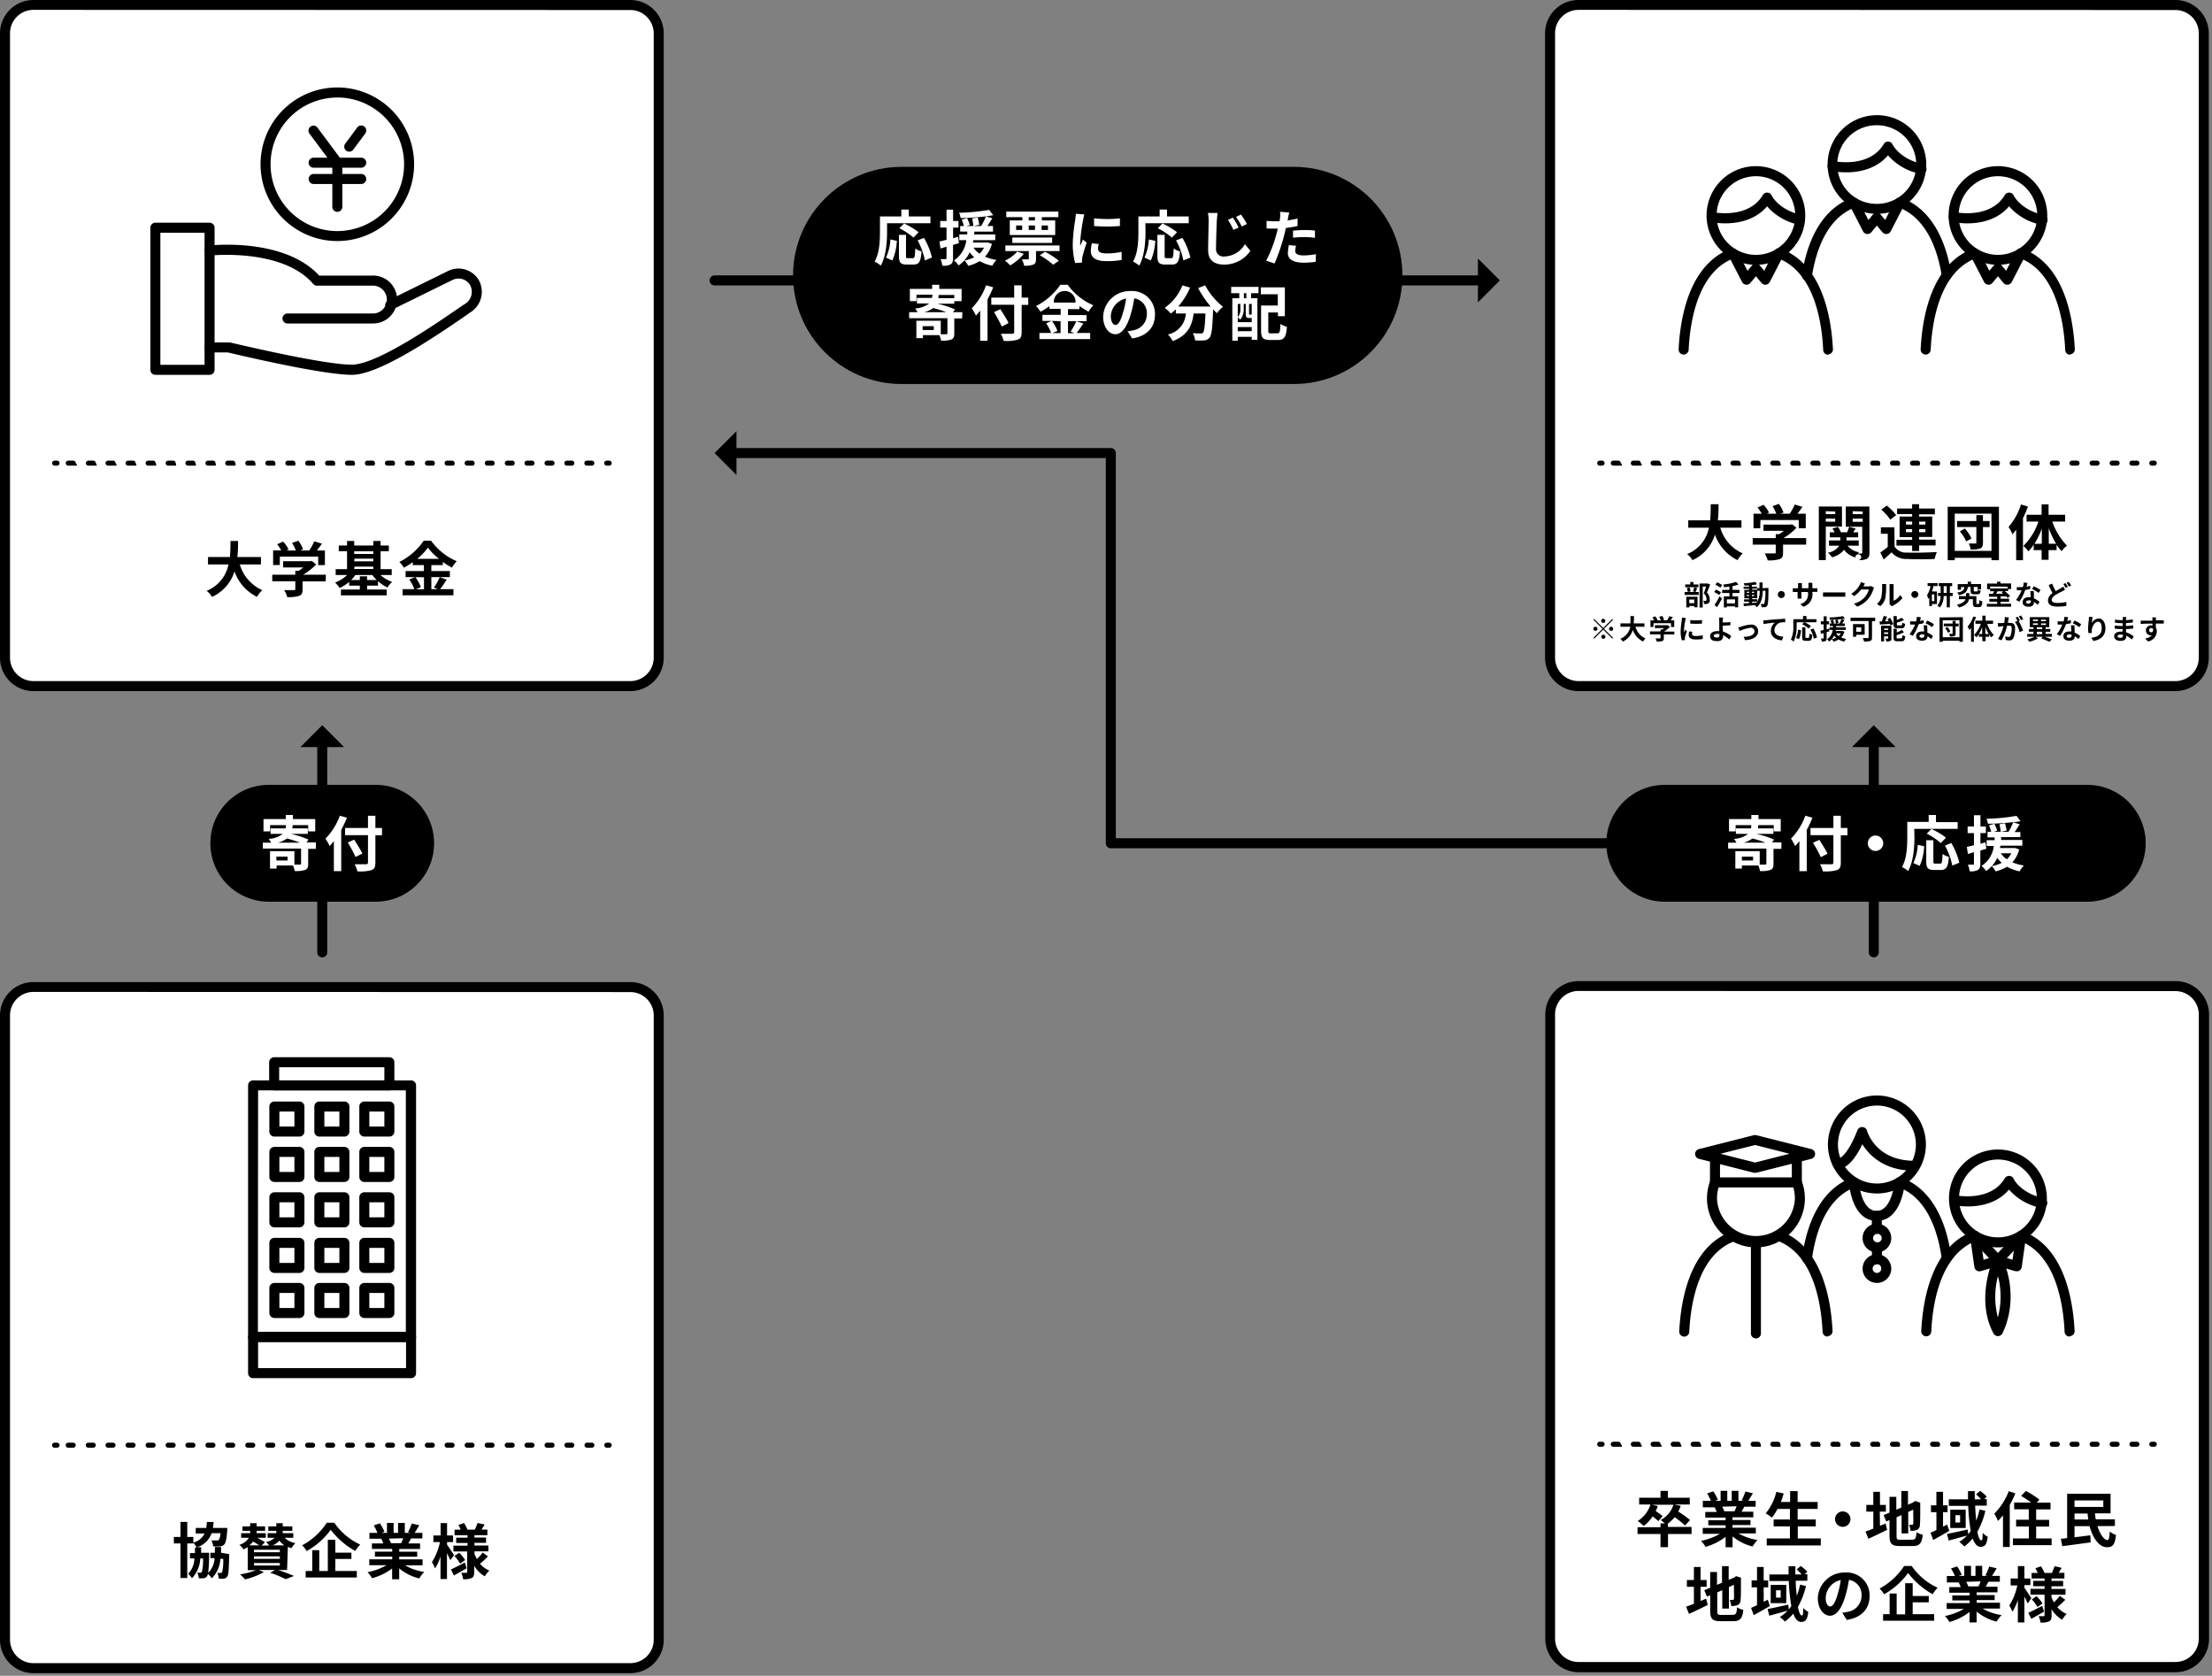 <svg width="701" height="531" fill="none" xmlns="http://www.w3.org/2000/svg"><rect width="100%" height="100%" fill="#808080" stroke="none"/><path d="M689.413 312.469H500.227a9 9 0 0 0-9 9V519.29a9 9 0 0 0 9 8.999h189.186a9 9 0 0 0 9-8.999V321.469a9 9 0 0 0-9-9Z" fill="#fff"/><path d="M689.413 529.877H500.227a10.602 10.602 0 0 1-10.508-10.651V321.469a10.588 10.588 0 0 1 10.587-10.587h189.187a10.584 10.584 0 0 1 10.571 10.587v197.757a10.61 10.61 0 0 1-3.106 7.545 10.59 10.59 0 0 1-7.545 3.106ZM500.227 314.009a7.416 7.416 0 0 0-7.413 7.412v197.805a7.428 7.428 0 0 0 7.413 7.413h189.186a7.411 7.411 0 0 0 7.397-7.413V321.469a7.413 7.413 0 0 0-7.397-7.413l-189.186-.047Z" fill="#000"/><path d="M536.083 486.084h-7.476v4.159h-2.381v-4.159h-7.27v-2.158h7.27v-1.207h1.381a12.18 12.18 0 0 0-1.333-1.063 8.218 8.218 0 0 0 4.047-4.841h-6.761l1.809.428a12.766 12.766 0 0 1-.667 1.587 18.54 18.54 0 0 1 2.191 1.588l-1.349 1.587a15.955 15.955 0 0 0-1.81-1.492 12.402 12.402 0 0 1-2.825 3.032 18.586 18.586 0 0 0-1.889-1.588 9.524 9.524 0 0 0 4.016-5.222h-3.572v-2.142h6.762v-2.175h2.349v2.175h6.921v2.142h-4.889l2.016.429a13.417 13.417 0 0 1-.762 1.825 27.79 27.79 0 0 1 3.73 2.683l-1.587 1.714a27.444 27.444 0 0 0-3.302-2.635 11.106 11.106 0 0 1-2.127 2.016v1.079h7.476l.032 2.238ZM550.956 485.894a16.737 16.737 0 0 0 6.047 2.079 9.637 9.637 0 0 0-1.587 2.063 16.044 16.044 0 0 1-6.349-3.174v3.428h-2.206v-3.317a18.368 18.368 0 0 1-6.349 3.174 11.128 11.128 0 0 0-1.445-1.888 20.139 20.139 0 0 0 6.016-2.238h-5.476v-1.858h7.254v-.841h-5.492v-1.587h5.492v-.857h-6.445V479.1h3.619a9.24 9.24 0 0 0-.65-1.476h.238-3.984v-2.048h2.555a16.434 16.434 0 0 0-1.19-2.349l1.952-.666a14.841 14.841 0 0 1 1.444 2.682l-.936.333h1.809v-3.174h2.112v3.174h1.412v-3.174h2.127v3.174h1.698l-.682-.206c.494-.875.893-1.801 1.19-2.762l2.381.572a95.007 95.007 0 0 1-1.476 2.396h2.349v1.857h-3.587c-.302.54-.603 1.064-.889 1.588h3.73v1.777h-6.603v.858h5.714v1.587h-5.714v.841h7.397v1.81h-5.476Zm-5.175-8.476c.259.467.477.955.651 1.46h-.317 3.555c.222-.445.46-1 .667-1.587l-4.556.127ZM577.019 487.481v2.222h-17.127v-2.222h7.349v-3.81h-5.159v-2.19h5.159v-3.349h-3.936c-.494.98-1.09 1.906-1.778 2.762a16.083 16.083 0 0 0-1.968-1.349 16.232 16.232 0 0 0 3.365-6.826l2.349.524a48.71 48.71 0 0 1-.889 2.683h2.92v-3.429h2.381v3.429h6.349v2.206h-6.349v3.349h5.746v2.19h-5.698v3.81h7.286ZM586.431 481.37a2.442 2.442 0 0 1-2.921 2.397 2.444 2.444 0 0 1 .477-4.841 2.462 2.462 0 0 1 2.444 2.444ZM595.78 483.497a44.852 44.852 0 0 0 1.762-.746l.508 2a172.258 172.258 0 0 1-5.936 2.841l-.921-2.286a45.393 45.393 0 0 0 2.476-.936v-5.365h-2.222v-2.143h2.222v-4.143h2.111v4.143h1.873v2.143h-1.936l.063 4.492Zm10.175 4.381c1.047 0 1.238-.445 1.412-2.381.597.399 1.265.68 1.969.825-.302 2.667-.969 3.572-3.175 3.572h-4.063c-2.572 0-3.302-.699-3.302-3.334v-4.888l-1.032.444-.841-2.032 1.873-.778v-4.999h2.159v4.079l1.587-.667v-5.254h2.111v4.334l1.508-.651.397-.27.397-.254 1.587.54v.381c0 3.619 0 5.904-.127 6.682a1.585 1.585 0 0 1-.984 1.587 5.106 5.106 0 0 1-1.969.27 6.57 6.57 0 0 0-.475-1.905h.904c.175 0 .349 0 .429-.412.079-.413 0-1.699 0-4.397l-1.588.714v6.81h-2.111v-5.81l-1.587.683v5.888c0 1.096.175 1.27 1.333 1.27l3.588-.047ZM617.732 485.1a184.628 184.628 0 0 1-5.079 2.873l-.858-2.286a48.416 48.416 0 0 0 1.874-.857v-5.666h-1.731v-2.175h1.715v-4.269h2.111v4.269h1.428v2.175h-1.428v4.587l1.301-.651.667 2Zm11.444-6.349a24.531 24.531 0 0 1-2.54 6.619c.318 1.698.762 2.73 1.223 2.73.46 0 .412-.714.476-2.397.443.517.982.943 1.587 1.254-.333 2.524-.873 3.175-2.302 3.175-1.063 0-1.872-1.016-2.46-2.635a13.81 13.81 0 0 1-2.666 2.524 9.536 9.536 0 0 0-1.588-1.429 13.133 13.133 0 0 0 2.445-2.016l-5.794 1.588-.539-2.111c1.666-.302 4.158-.873 6.555-1.397l.175 1.492c.287-.332.552-.682.793-1.048a55.882 55.882 0 0 1-.793-7.936h-6.159V475.1h6.079v-2.603h2.143v2.603h2.016a18.862 18.862 0 0 0-1.587-1.587l1.27-1.095a11.094 11.094 0 0 1 2.094 1.841l-.809.762h.825v2.064h-3.682c.08 1.73.191 3.349.349 4.761.444-1.15.794-2.333 1.048-3.539l1.841.444Zm-6.238-.365v5.794h-4.888v-5.794h4.888Zm-1.762 1.73H619.7v2.318h1.476v-2.318ZM638.684 473.195a31.042 31.042 0 0 1-1.778 3.683v13.317h-2.143v-10.047a19.704 19.704 0 0 1-1.587 1.793 13.625 13.625 0 0 0-1.175-2.301 20.38 20.38 0 0 0 4.588-7.127l2.095.682Zm11.492 14.286v2.143h-12.27v-2.143h5.064v-3.778h-4.048v-2.143h4.016v-3.301h-4.635v-2.143h5.381a31.25 31.25 0 0 0-3.175-2.095l1.492-1.587a27.65 27.65 0 0 1 4.302 2.761l-.826.953h4.35v2.143h-4.556v3.301h4.111v2.143h-4.111v3.746h4.905ZM664.699 483.592c.81 2.587 2.127 4.444 3.175 4.413.428 0 .635-.794.73-2.715a5.742 5.742 0 0 0 1.968 1.08c-.317 3.174-1.127 3.904-2.841 3.904-2.476 0-4.492-2.841-5.54-6.682h-4.762v3.524l5.032-.619.079 2.238c-3.174.444-6.507.873-8.983 1.206l-.461-2.365c.587 0 1.286-.111 2-.206v-14.032h13.762v6.207h-4.937c.045.633.125 1.264.238 1.888h6.064v2.111l-5.524.048Zm-7.27-8.143v2.048h9.127v-2.048h-9.127Zm4.365 6.032a33.134 33.134 0 0 1-.222-1.889h-4.143v1.889h4.365ZM538.924 507.306a44.852 44.852 0 0 0 1.762-.746l.508 2a172.258 172.258 0 0 1-5.936 2.841l-.921-2.286a50.604 50.604 0 0 0 2.476-.936v-5.365h-2.222v-2.143h2.222v-4.143h2.111v4.143h1.921v2.143h-1.921v4.492Zm10.174 4.381c1.048 0 1.239-.445 1.413-2.381.597.399 1.265.68 1.968.825-.301 2.667-.968 3.572-3.174 3.572h-4.032c-2.571 0-3.301-.699-3.301-3.334v-4.888l-1.032.444-.841-2.032 1.873-.777v-5h2.158v4.079l1.588-.667v-5.254h2.111v4.334l1.587-.651.397-.27.397-.254 1.587.54-.079.381c0 3.619 0 5.904-.127 6.682a1.592 1.592 0 0 1-.984 1.587 5.103 5.103 0 0 1-1.969.27 6.57 6.57 0 0 0-.476-1.905h.905c.174 0 .349.001.428-.412.08-.413 0-1.699 0-4.397l-1.587.714v6.81h-2.111v-5.81l-1.587.683v5.889c0 1.095.174 1.269 1.333 1.269l3.555-.047ZM560.876 508.909a161.631 161.631 0 0 1-5.095 2.873l-.857-2.286c.54-.222 1.19-.523 1.889-.857v-5.666h-1.715v-2.175h1.715v-4.27h2.111v4.27h1.428v2.175h-1.428v4.587l1.301-.651.651 2Zm11.444-6.349a24.574 24.574 0 0 1-2.539 6.619c.317 1.698.762 2.73 1.222 2.73.46 0 .413-.714.476-2.397.443.517.982.943 1.587 1.254-.333 2.524-.873 3.175-2.301 3.175-1.079 0-1.873-1.016-2.46-2.635a13.843 13.843 0 0 1-2.667 2.524 9.486 9.486 0 0 0-1.587-1.429 13.133 13.133 0 0 0 2.444-2.016l-5.793 1.587-.54-2.111c1.587-.301 4.159-.873 6.555-1.396l.175 1.492c.287-.332.552-.682.794-1.048a55.738 55.738 0 0 1-.794-7.936h-6.159v-2.064h6.08v-2.603h2.142v2.603h2.016a18.862 18.862 0 0 0-1.587-1.587l1.27-1.095a11.1 11.1 0 0 1 2.095 1.841l-.809.762h.825v2.063h-3.683c0 1.73.191 3.35.35 4.762.443-1.15.793-2.334 1.047-3.54l1.841.445Zm-6.237-.365v5.793h-4.937v-5.793h4.937Zm-1.762 1.73h-1.476v2.317h1.476v-2.317ZM585.256 513.306l-1.428-2.27a15.894 15.894 0 0 0 1.762-.302 5.155 5.155 0 0 0 4.349-5.095 4.763 4.763 0 0 0-4-5.031 38.545 38.545 0 0 1-1.143 5.158c-1.143 3.841-2.777 6.206-4.857 6.206-2.079 0-3.857-2.317-3.857-5.539a8.448 8.448 0 0 1 8.73-8.143 7.236 7.236 0 0 1 7.682 7.413c0 4-2.444 6.857-7.238 7.603Zm-5.238-4.27c.794 0 1.588-1.19 2.318-3.762a29.57 29.57 0 0 0 1.016-4.603 5.969 5.969 0 0 0-4.762 5.508c-.079 1.936.682 2.857 1.428 2.857ZM605.827 496.211a20.127 20.127 0 0 0 8.223 6.905 11.45 11.45 0 0 0-1.588 2.047 25.558 25.558 0 0 1-7.777-6.73 23.476 23.476 0 0 1-7.604 6.746 9.846 9.846 0 0 0-1.428-1.825 21.12 21.12 0 0 0 7.778-7.143h2.396Zm.318 15.285h6.809v2.064h-16.19v-2.064h2.079v-6.555h2.223v6.603h2.698v-9.873h2.381v4.064h5.095v2h-5.095v3.761ZM628.303 509.703a16.626 16.626 0 0 0 6.032 2.079 9.637 9.637 0 0 0-1.587 2.063 16.025 16.025 0 0 1-6.349-3.174v3.428h-2.239v-3.317a18.137 18.137 0 0 1-6.349 3.175 11.881 11.881 0 0 0-1.444-1.889 20.122 20.122 0 0 0 6.016-2.238h-5.477v-1.857h7.27v-.842H618.7v-1.587h5.476v-.857h-6.428v-1.778h3.619a9.334 9.334 0 0 0-.651-1.476h.238-3.984v-2.047h2.556a16.247 16.247 0 0 0-1.239-2.381l1.953-.667a14.937 14.937 0 0 1 1.444 2.682l-.936.334h1.73v-3.175h2.159v3.175h1.412v-3.175h2.127v3.175h1.699l-.683-.207c.494-.875.893-1.801 1.191-2.761l2.381.571a96.846 96.846 0 0 1-1.477 2.397h2.476v1.857h-3.587c-.302.54-.603 1.063-.889 1.587h3.73v1.778h-6.603v.857h5.714v1.587h-5.714v.842h7.397v1.841h-5.508Zm-5.19-8.476c.258.467.476.955.65 1.46h-.317 3.556c.222-.444.46-1 .666-1.587l-4.555.127ZM642.589 508.115a40.3 40.3 0 0 0-1.048-2.222v8.206h-2.063v-7.126a15.576 15.576 0 0 1-1.731 3.746c-.26-.693-.59-1.358-.984-1.985a19.239 19.239 0 0 0 2.54-6.349h-2.111v-2.206h2.286v-3.92h2.063v3.92h1.905v2.095h-1.905v.841c.508.699 1.873 2.794 2.206 3.302l-1.158 1.698Zm5.19 2.572c-1.333.777-2.809 1.587-4.032 2.285l-.968-1.904c1.111-.508 2.794-1.365 4.413-2.207l.587 1.826Zm6.73-3.762c-.8.821-1.642 1.6-2.524 2.333a7.933 7.933 0 0 0 2.969 2.159 8.558 8.558 0 0 0-1.429 1.825 9.079 9.079 0 0 1-3.365-3.349v1.968c0 1.032-.19 1.588-.794 1.905a6.11 6.11 0 0 1-2.714.381 6.678 6.678 0 0 0-.603-2.016h1.587c.191 0 .302-.095.302-.333v-6.492h-4.476v-1.841h4.476v-.842h-3.604v-1.698h3.604v-.746h-4.111v-1.762h1.936a12.946 12.946 0 0 0-.73-1.492l1.778-.603c.444.654.811 1.357 1.095 2.095h2.365c.27-.651.651-1.587.841-2.127l2.254.508c-.349.572-.682 1.143-.984 1.587h1.841v1.794h-4.095v.762h3.698v1.698h-3.698v.842h4.445v1.841h-4.445v.746c.211.582.471 1.145.778 1.682a15.532 15.532 0 0 0 1.857-2.063l1.746 1.238Zm-9.111-1.143c.72.689 1.354 1.462 1.889 2.302l-1.587 1.142a14.005 14.005 0 0 0-1.81-2.444l1.508-1ZM556.464 395.261a15.523 15.523 0 0 1-15.508-15.508c.001-1.938.362-3.86 1.063-5.666a1.6 1.6 0 0 1 .848-.873 1.603 1.603 0 0 1 1.216-.016 1.585 1.585 0 0 1 .889 2.047 12.456 12.456 0 0 0-.841 4.508 12.346 12.346 0 0 0 12.34 11.906c3.199 0 6.273-1.241 8.575-3.461a12.355 12.355 0 0 0 3.767-8.445 12.148 12.148 0 0 0-.858-4.508 1.588 1.588 0 0 1 2.953-1.158 15.369 15.369 0 0 1 1.079 5.666 15.538 15.538 0 0 1-15.523 15.508Z" fill="#000"/><path d="M579.178 423.53a1.588 1.588 0 0 1-1.588-1.587c-.444-8.952-2.888-24.603-14.428-28.825a1.587 1.587 0 0 1-.127-2.935 1.578 1.578 0 0 1 1.222-.049c13.254 4.857 16.032 21.92 16.492 31.666a1.584 1.584 0 0 1-1.587 1.587l.016.143ZM533.75 423.53a1.584 1.584 0 0 1-1.587-1.587c.476-9.746 3.253-26.793 16.507-31.65a1.588 1.588 0 0 1 1.99 2.159 1.592 1.592 0 0 1-.894.825c-11.54 4.222-14 19.872-14.429 28.809a1.591 1.591 0 0 1-1.587 1.444ZM556.178 371.611a1.757 1.757 0 0 1-.397 0l-17.381-4.413a1.587 1.587 0 0 1 0-3.079l17.381-4.413a1.6 1.6 0 0 1 .778 0l17.46 4.413a1.587 1.587 0 0 1 0 3.079l-17.46 4.413a1.619 1.619 0 0 1-.381 0Zm-10.952-6.016 10.952 2.778 10.936-2.778-10.936-2.778-10.952 2.778Z" fill="#000"/><path d="M569.432 376.261h-25.937a1.586 1.586 0 0 1-1.587-1.587v-7.587a1.589 1.589 0 0 1 3.175 0v6h22.761v-6.238c0-.421.168-.825.465-1.123a1.592 1.592 0 0 1 2.71 1.123v7.857a1.59 1.59 0 0 1-.476 1.102c-.297.29-.696.453-1.111.453ZM556.464 424.117a1.588 1.588 0 0 1-1.588-1.587v-28.856a1.588 1.588 0 1 1 3.175 0v28.856a1.588 1.588 0 0 1-1.587 1.587ZM633.16 395.261a15.506 15.506 0 0 1-15.209-18.533 15.5 15.5 0 0 1 12.184-12.184 15.5 15.5 0 0 1 15.919 6.594 15.506 15.506 0 0 1 2.614 8.615 15.527 15.527 0 0 1-15.508 15.508Zm0-27.841a12.33 12.33 0 0 0-11.394 7.614 12.339 12.339 0 0 0 2.673 13.44 12.335 12.335 0 0 0 18.976-1.869 12.335 12.335 0 0 0-10.255-19.185Z" fill="#000"/><path d="M655.874 423.53a1.584 1.584 0 0 1-1.587-1.587c-.413-8.698-2.746-23.714-13.46-28.444l-6.508 6.936a1.589 1.589 0 0 1-2.318 0l-6.507-6.936c-10.714 4.762-13.048 19.745-13.46 28.428a1.588 1.588 0 0 1-3.175-.143c.476-9.746 3.254-26.793 16.508-31.65a1.59 1.59 0 0 1 1.698.413l6.095 6.476 6.095-6.476a1.593 1.593 0 0 1 1.699-.413c13.269 4.857 16.031 21.92 16.507 31.666a1.583 1.583 0 0 1-1.508 1.587l-.079.143ZM647.033 382.721a1.313 1.313 0 0 1-.365 0 18.113 18.113 0 0 1-10-5.777c-6.254 7.381-17.269 5-17.777 4.889a1.588 1.588 0 0 1 .698-3.096c.111 0 11.111 2.365 15.746-5.365a1.583 1.583 0 0 1 1.444-.761c.288.012.568.103.809.262.24.16.433.382.556.642 0 .175 2.223 4.476 9.238 6.111a1.59 1.59 0 0 1 1.071.589 1.586 1.586 0 0 1 .342 1.173 1.595 1.595 0 0 1-1.141 1.359 1.608 1.608 0 0 1-.621.054v-.08Z" fill="#000"/><path d="M633.129 423.371a1.58 1.58 0 0 1-1.381-.841c-5.73-10.777-.254-23.222 0-23.809a1.589 1.589 0 0 1 1.444-.936 1.586 1.586 0 0 1 1.445.968c5.65 13.269.142 23.333-.096 23.809a1.586 1.586 0 0 1-1.412.809Zm0-18.888a26.163 26.163 0 0 0 0 12.984 25.54 25.54 0 0 0 .063-12.984h-.063Z" fill="#000"/><path d="M639.049 402.784a2.06 2.06 0 0 1-.444 0l-5.445-1.587-5.444 1.587a1.59 1.59 0 0 1-2.016-1.301l-1.365-9.524a1.601 1.601 0 0 1 1.365-1.809 1.605 1.605 0 0 1 1.81 1.365l1.095 7.666 4.127-1.238c.3-.091.62-.091.92 0l4.127 1.238 1.095-7.666a1.604 1.604 0 0 1 3.175.444l-1.349 9.524a1.588 1.588 0 0 1-1.587 1.365l-.064-.064ZM594.812 378.182a15.524 15.524 0 1 1 15.523-15.524 15.542 15.542 0 0 1-15.523 15.524Zm0-27.857c-2.443 0-4.831.725-6.862 2.083a12.341 12.341 0 0 0-5.249 12.681 12.354 12.354 0 0 0 9.711 9.699 12.346 12.346 0 0 0 12.675-5.265 12.349 12.349 0 0 0-10.275-19.198Z" fill="#000"/><path d="M616.97 400.34a1.588 1.588 0 0 1-1.587-1.365c-1.095-7.936-4.095-17.984-12.047-22.063-.667 3.492-2.683 9.952-8.572 9.952-5.888 0-7.936-6.444-8.507-9.952-7.937 4.095-10.937 14.095-12.048 22.063a1.586 1.586 0 0 1-3.142-.444c1.873-13.492 7.38-22.222 15.872-25.397a1.584 1.584 0 0 1 2.127 1.381c0 .096.778 9.191 5.635 9.191 4.857 0 5.698-9.095 5.698-9.191a1.582 1.582 0 0 1 .73-1.222 1.58 1.58 0 0 1 1.397-.159c8.571 3.175 14.079 11.921 15.873 25.397a1.584 1.584 0 0 1-1.349 1.793l-.08.016ZM606.605 370.96c-9.524 0-14.285-4.921-16.412-8.397-3.714 7.778-7 7.937-8.016 7.778a1.601 1.601 0 0 1-1.405-1.77 1.602 1.602 0 0 1 1.77-1.405c.254 0 2.842-.698 6.08-9.015a1.583 1.583 0 0 1 1.587-1.016 1.585 1.585 0 0 1 1.46 1.159c.095.38 2.841 9.523 14.968 9.523a1.584 1.584 0 0 1 1.587 1.587 1.588 1.588 0 0 1-1.587 1.588l-.032-.032Z" fill="#000"/><path d="M594.78 390.959a1.586 1.586 0 0 1-1.587-1.587v-4.095a1.584 1.584 0 0 1 1.587-1.587 1.588 1.588 0 0 1 1.587 1.587v4.095a1.587 1.587 0 0 1-1.587 1.587ZM594.812 400.546a1.587 1.587 0 0 1-1.587-1.587v-3.698a1.588 1.588 0 1 1 3.174 0v3.698a1.588 1.588 0 0 1-1.587 1.587Z" fill="#000"/><path d="M594.812 396.848a4.536 4.536 0 0 1-4.194-2.802 4.538 4.538 0 0 1 3.308-6.19 4.537 4.537 0 0 1 4.66 1.931 4.537 4.537 0 0 1-3.774 7.061Zm0-5.889a1.367 1.367 0 0 0 0 2.715 1.376 1.376 0 0 0 1.059-.342 1.368 1.368 0 0 0 0-2.031 1.376 1.376 0 0 0-.493-.284c-.183-.058-.376-.078-.566-.058ZM594.812 406.53a4.536 4.536 0 0 1-4.194-2.802 4.537 4.537 0 0 1 .984-4.947 4.537 4.537 0 0 1 6.984.688 4.537 4.537 0 0 1-3.774 7.061Zm0-5.904a1.363 1.363 0 0 0-1.261.842 1.366 1.366 0 0 0 1.783 1.784 1.358 1.358 0 0 0 .843-1.261 1.358 1.358 0 0 0-.371-1.017 1.378 1.378 0 0 0-.994-.428v.08ZM507.719 458.434h-.794a.794.794 0 0 1 0-1.587h.794a.793.793 0 1 1 0 1.587ZM677.207 458.434h-1.587a.795.795 0 0 1-.562-1.355.794.794 0 0 1 .562-.232h1.587a.791.791 0 0 1 .561 1.354.792.792 0 0 1-.561.233Zm-6.27 0h-1.587a.792.792 0 0 1 0-1.587h1.587a.791.791 0 0 1 .794.793.808.808 0 0 1-.794.794Zm-6.349 0h-1.587a.81.81 0 0 1-.794-.794.794.794 0 0 1 .794-.793h1.587a.791.791 0 0 1 .794.793.794.794 0 0 1-.73.794h-.064Zm-6.349 0h-1.587a.79.79 0 0 1-.561-.233.79.79 0 0 1 0-1.122.79.79 0 0 1 .561-.232h1.587a.791.791 0 0 1 .794.793.798.798 0 0 1-.667.794h-.127Zm-6.27 0h-1.587a.808.808 0 0 1-.793-.794.793.793 0 0 1 .793-.793h1.587a.794.794 0 0 1 .794.793.798.798 0 0 1-.666.794h-.128Zm-6.349 0h-1.587a.794.794 0 0 1 0-1.587h1.587a.79.79 0 0 1 .794.793.808.808 0 0 1-.587.794h-.207Zm-6.349 0h-1.587a.808.808 0 0 1-.794-.794.794.794 0 0 1 .794-.793h1.587a.79.79 0 0 1 .794.793.79.79 0 0 1-.524.794h-.27Zm-6.269 0h-1.588a.794.794 0 0 1 0-1.587h1.588a.793.793 0 0 1 .793.793.806.806 0 0 1-.524.794h-.269Zm-6.349 0h-1.588a.81.81 0 0 1-.793-.794.793.793 0 0 1 .793-.793h1.588a.793.793 0 0 1 .793.793.788.788 0 0 1-.104.47.787.787 0 0 1-.356.324h-.333Zm-6.27 0h-1.587a.79.79 0 0 1-.561-.233.79.79 0 0 1 0-1.122.79.79 0 0 1 .561-.232h1.587a.793.793 0 0 1 .794.793.817.817 0 0 1-.107.469.818.818 0 0 1-.354.325h-.333Zm-6.349 0h-1.587a.808.808 0 0 1-.794-.794.794.794 0 0 1 .794-.793h1.587a.793.793 0 0 1 .794.793.797.797 0 0 1-.397.794h-.397Zm-6.349 0h-1.587a.795.795 0 0 1-.562-1.355.794.794 0 0 1 .562-.232h1.587a.793.793 0 0 1 .793.793.804.804 0 0 1-.317.794h-.476Zm-6.349 0h-1.587a.808.808 0 0 1-.794-.794.794.794 0 0 1 .794-.793h1.587a.793.793 0 0 1 .793.793.787.787 0 0 1-.254.794h-.539Zm-6.27 0h-1.587a.795.795 0 0 1-.562-1.355.794.794 0 0 1 .562-.232h1.587a.791.791 0 0 1 .794.793.815.815 0 0 1-.254.794h-.54Zm-6.349 0h-1.587a.81.81 0 0 1-.794-.794.793.793 0 0 1 .794-.793h1.587a.791.791 0 0 1 .794.793.79.79 0 0 1-.191.794h-.603Zm-6.27 0h-1.587a.792.792 0 0 1 0-1.587h1.587a.791.791 0 0 1 .794.793.81.81 0 0 1-.191.794h-.603Zm-6.349 0h-1.587a.81.81 0 0 1-.794-.794.794.794 0 0 1 .794-.793h1.587a.791.791 0 0 1 .794.793.791.791 0 0 1-.127.794h-.667Zm-6.349 0h-1.587a.79.79 0 0 1-.561-.233.79.79 0 0 1 0-1.122.79.79 0 0 1 .561-.232h1.587a.793.793 0 0 1 .794.793.804.804 0 0 1-.048.794h-.746Zm-6.349 0h-1.587a.808.808 0 0 1-.794-.794.794.794 0 0 1 .794-.793h1.587a.793.793 0 0 1 .794.793.8.8 0 0 1 .015.794h-.809Zm-6.27 0h-1.587a.794.794 0 0 1 0-1.587h1.587a.79.79 0 0 1 .794.793.812.812 0 0 1 .048.794h-.842Zm-6.349 0h-1.587a.81.81 0 0 1-.794-.794.794.794 0 0 1 .794-.793h1.587a.79.79 0 0 1 .794.793.792.792 0 0 1 .048.794h-.842Zm-6.269 0h-1.588a.794.794 0 0 1 0-1.587h1.588a.793.793 0 0 1 .793.793.808.808 0 0 1 .08.794h-.873Zm-6.349 0h-1.588a.81.81 0 0 1-.793-.794.793.793 0 0 1 .793-.793h1.588a.793.793 0 0 1 .793.793.792.792 0 0 1 .143.794h-.936Zm-6.35 0h-1.587a.794.794 0 0 1 0-1.587h1.587a.794.794 0 0 1 .794.793.81.81 0 0 1 .222.794h-1.016Zm-6.349 0h-1.587a.81.81 0 0 1-.793-.794.793.793 0 0 1 .793-.793h1.587a.794.794 0 0 1 .794.793.803.803 0 0 1 .286.794h-1.08Zm-6.269 0h-1.587a.795.795 0 0 1-.562-1.355.794.794 0 0 1 .562-.232h1.587a.793.793 0 0 1 .793.793.813.813 0 0 1 .286.794h-1.079Zm-6.349 0h-1.588a.808.808 0 0 1-.793-.794.793.793 0 0 1 .793-.793h1.588a.793.793 0 0 1 .793.793.793.793 0 0 1 .35.794h-1.143ZM682.715 458.434h-.794a.792.792 0 0 1-.561-1.355.791.791 0 0 1 .561-.232h.794a.793.793 0 0 1 .793.793.808.808 0 0 1-.793.794Z" fill="#000"/><path d="M689.413 1.587H500.227a9 9 0 0 0-9 9v197.821a9 9 0 0 0 9 9h189.186a9 9 0 0 0 9-9V10.587a9 9 0 0 0-9-9Z" fill="#fff"/><path d="M689.413 218.995H500.227a10.605 10.605 0 0 1-10.587-10.587V10.587A10.585 10.585 0 0 1 500.227 0h189.186a10.587 10.587 0 0 1 10.571 10.587v197.821a10.602 10.602 0 0 1-10.571 10.587ZM500.227 3.127a7.415 7.415 0 0 0-7.413 7.412v197.869a7.428 7.428 0 0 0 7.413 7.412h189.186a7.414 7.414 0 0 0 7.397-7.412V10.587a7.412 7.412 0 0 0-7.397-7.412l-189.186-.048Z" fill="#000"/><path d="M556.464 83.919a15.634 15.634 0 1 1 0-31.27 15.634 15.634 0 0 1 0 31.27Zm0-28.079a12.46 12.46 0 1 0-.001 24.92 12.46 12.46 0 0 0 .001-24.92Z" fill="#000"/><path d="M579.368 112.426a1.588 1.588 0 0 1-1.588-1.587c-.412-8.682-2.714-23.619-13.269-28.57l-3.667 7.094a1.583 1.583 0 0 1-1.997.736 1.587 1.587 0 0 1-.622-.45l-1.761-2.111-1.747 2.11a1.58 1.58 0 0 1-1.396.556 1.588 1.588 0 0 1-1.238-.84l-3.667-7.096c-10.539 4.92-12.841 19.857-13.269 28.571a1.587 1.587 0 0 1-1.054 1.417 1.598 1.598 0 0 1-1.214-.06 1.591 1.591 0 0 1-.907-1.516c.476-9.809 3.27-26.983 16.619-31.888a1.585 1.585 0 0 1 1.952.762l3.254 6.254 1.444-1.73a1.586 1.586 0 0 1 2.429 0l1.444 1.73 3.175-6.254a1.585 1.585 0 0 1 1.952-.762c13.365 4.889 16.158 22.079 16.635 31.904a1.587 1.587 0 0 1-1.508 1.587v.143ZM570.448 71.205h-.366a18.209 18.209 0 0 1-10.079-5.826c-6.349 7.445-17.46 5.048-17.92 4.937a1.59 1.59 0 0 1-1.209-1.285 1.586 1.586 0 0 1 1.907-1.81c.111 0 11.206 2.38 15.873-5.413a1.587 1.587 0 0 1 2.809.143c.08.175 2.255 4.508 9.334 6.158a1.588 1.588 0 0 1 1.174 1.921 1.586 1.586 0 0 1-1.523 1.175ZM633.16 83.919a15.64 15.64 0 0 1-14.446-9.655 15.638 15.638 0 0 1 3.396-17.04 15.64 15.64 0 0 1 17.045-3.38 15.636 15.636 0 0 1-5.995 30.075Zm0-28.079a12.459 12.459 0 1 0 0 24.918 12.459 12.459 0 0 0 0-24.918Z" fill="#000"/><path d="M656.065 112.426a1.588 1.588 0 0 1-1.588-1.587c-.412-8.682-2.73-23.619-13.269-28.57l-3.667 7.094a1.583 1.583 0 0 1-1.24.852 1.587 1.587 0 0 1-1.395-.566l-1.745-2.111-1.747 2.11a1.58 1.58 0 0 1-1.397.556 1.588 1.588 0 0 1-1.237-.84l-3.667-7.096c-10.539 4.92-12.841 19.857-13.27 28.571a1.587 1.587 0 0 1-2.765.987 1.59 1.59 0 0 1-.409-1.146c.476-9.809 3.269-26.983 16.634-31.888a1.588 1.588 0 0 1 1.953.762l3.174 6.254 1.445-1.73a1.58 1.58 0 0 1 1.222-.575 1.587 1.587 0 0 1 1.222.575l1.444 1.73 3.175-6.254a1.586 1.586 0 0 1 1.952-.762c13.365 4.889 16.159 22.079 16.635 31.904a1.588 1.588 0 0 1-1.587 1.587l.127.143ZM647.144 71.205a1.438 1.438 0 0 1-.365 0 18.206 18.206 0 0 1-10.079-5.826c-6.349 7.46-17.46 5.048-17.92 4.937a1.59 1.59 0 0 1-1.151-1.886 1.59 1.59 0 0 1 1.849-1.21c.111 0 11.206 2.382 15.873-5.412a1.584 1.584 0 0 1 1.444-.778 1.586 1.586 0 0 1 1.35.92c.095.175 2.269 4.509 9.332 6.16a1.599 1.599 0 0 1 1.413 1.761 1.597 1.597 0 0 1-1.762 1.413l.016-.08ZM594.812 67.76a15.636 15.636 0 0 1-11.05-26.695 15.637 15.637 0 0 1 24.057 2.386 15.637 15.637 0 0 1-1.957 19.736 15.636 15.636 0 0 1-11.05 4.573Zm0-28.078a12.46 12.46 0 1 0 0 24.919 12.46 12.46 0 0 0 0-24.92Z" fill="#000"/><path d="M616.97 88.871a1.588 1.588 0 0 1-1.587-1.35c-1.223-7.73-4.413-17.46-12.54-21.316l-3.666 7.095a1.587 1.587 0 0 1-2.619.286l-1.762-2.111-1.746 2.11a1.592 1.592 0 0 1-1.397.556 1.59 1.59 0 0 1-1.238-.841l-3.667-7.095c-8.126 3.81-11.301 13.587-12.539 21.317a1.605 1.605 0 0 1-2.883.702 1.6 1.6 0 0 1-.291-1.194c2.047-12.873 7.523-21.285 15.872-24.333a1.588 1.588 0 0 1 1.953.762l3.254 6.254 1.428-1.73a1.59 1.59 0 0 1 2.444 0l1.445 1.73 3.175-6.254a1.586 1.586 0 0 1 1.952-.762c8.333 3.047 13.825 11.46 15.872 24.333a1.586 1.586 0 0 1-1.317 1.81l-.143.031ZM608.764 55.046a1.438 1.438 0 0 1-.365 0 18.202 18.202 0 0 1-10.079-5.825c-6.349 7.444-17.46 5.048-17.921 4.937a1.587 1.587 0 0 1 .699-3.096c.111 0 11.206 2.381 15.873-5.412a1.584 1.584 0 0 1 1.444-.778 1.588 1.588 0 0 1 1.365.92c.08.175 2.254 4.508 9.333 6.16a1.601 1.601 0 0 1 1.354 1.148 1.59 1.59 0 0 1-.14 1.215 1.604 1.604 0 0 1-.958.76 1.596 1.596 0 0 1-.621.05l.016-.079ZM545.178 167.203a12.688 12.688 0 0 0 2.643 4.874 12.688 12.688 0 0 0 4.468 3.284 9.061 9.061 0 0 0-1.666 2.127 14.284 14.284 0 0 1-7.143-8.079 13.066 13.066 0 0 1-7.127 8.095 6.604 6.604 0 0 0-1.683-1.921 11.406 11.406 0 0 0 6.905-8.38h-6.555v-2.334h6.936c.19-1.793.174-3.523.19-5.095h2.477c0 1.587-.001 3.318-.223 5.095h7.476v2.334h-6.698ZM572.384 172.568h-7.318v2.539c0 1.175-.254 1.778-1.19 2.095-1.2.318-2.443.442-3.683.365a10.659 10.659 0 0 0-.936-2.206h3c.381 0 .492 0 .492-.349v-2.444h-7.301v-2.064h7.301v-1.254h1.095c.507-.32.995-.67 1.461-1.047h-6.445v-1.969h8.54l.492-.111 1.428 1.095a18.344 18.344 0 0 1-4.126 3.286h7.19v2.064Zm-14.556-5.175h-2.126v-4.619h2.587a15.842 15.842 0 0 0-1.317-1.968l1.92-.857a10.547 10.547 0 0 1 1.73 2.492l-.682.333h2.984a11.935 11.935 0 0 0-1.191-2.381l2-.73a11.077 11.077 0 0 1 1.476 2.746l-.904.365h2.873a16.762 16.762 0 0 0 1.587-2.905l2.46.747c-.524.73-1.095 1.492-1.587 2.158h2.619v4.619h-2.222v-2.619h-12.143l-.064 2.619ZM578.606 166.853v10.619H576.4v-16.968h7.333v6.349h-5.127Zm0-4.872v.936h2.984v-.825l-2.984-.111Zm2.984 3.333v-.984h-2.984v.984h2.984Zm10.857 9.761c0 1.048-.175 1.588-.778 1.985a5.255 5.255 0 0 1-2.635.412.92.92 0 0 0-.041-1.828.924.924 0 0 0-1.006.987 6.507 6.507 0 0 1-3.588-2.413 7.244 7.244 0 0 1-3.809 2.381 7.493 7.493 0 0 0-1.317-1.46 5.4 5.4 0 0 0 3.603-2.222h-3.254v-1.667h3.587v-.984h-3.333v-1.587h1.492a7.57 7.57 0 0 0-.635-1.238l1.73-.476c.389.523.699 1.101.921 1.714h1.984c.222-.572.492-1.254.65-1.73l2.064.539-.81 1.191h1.588v1.587h-3.699v.984h3.889v1.667h-3.539a5.742 5.742 0 0 0 3.634 2.063 4.941 4.941 0 0 0-.365.413h1.064c.238 0 .317-.095.317-.333v-8.143h-5.206v-6.413h7.46l.032 14.571Zm-5.317-13.094v.936h3.174v-.825l-3.174-.111Zm3.174 3.365v-1.016h-3.174v1.016h3.174ZM600.399 173.202a4.384 4.384 0 0 0 4.016 1.889c2.286.096 6.777 0 9.396-.174a11.073 11.073 0 0 0-.698 2.206c-2.365.111-6.349.159-8.714 0a5.962 5.962 0 0 1-4.937-2.111c-.761.746-1.587 1.46-2.507 2.286l-1.064-2.254a23.557 23.557 0 0 0 2.35-1.746v-4.159h-2.175v-2.063h4.285l.048 6.126Zm-1.349-8.523a14.808 14.808 0 0 0-2.857-3.175l1.73-1.301a16.222 16.222 0 0 1 2.984 3.031l-1.857 1.445Zm6.92 8.206h-4.968v-1.841h4.968v-.841h-3.968v-6.524h3.968v-.778h-4.761v-1.762h4.761v-1.365h2.207v1.365h5v1.826h-5v.714h4.158v6.476h-4.158v.841h5.222v1.841h-5.222v1.762h-2.207v-1.714Zm-1.92-6.667h1.92v-.952h-1.968l.048.952Zm1.92 2.413v-.952h-1.968v.952h1.968Zm2.207-3.317v.904h1.984v-.952l-1.984.048Zm1.984 2.365h-1.984v.952h1.984v-.952ZM633.478 160.584v16.92h-2.365v-.746h-11.635v.746h-2.238v-16.92h16.238Zm-2.365 13.984v-11.81h-11.635v11.81h11.635Zm-.588-7.54h-2.111v4.921c0 1.031-.206 1.587-.872 1.841a8.062 8.062 0 0 1-3.032.333 8.466 8.466 0 0 0-.572-1.905h2.032c.286 0 .349 0 .349-.333v-4.873h-6.111v-1.904h6.111v-1.874h2.095v1.874h2.111v1.92Zm-7.856.429a12.485 12.485 0 0 1 2.111 3.174l-1.699.937a11.238 11.238 0 0 0-1.984-3.175l1.572-.936ZM642.684 160.504a34.67 34.67 0 0 1-1.587 3.667v13.349h-2.159v-9.667a29.697 29.697 0 0 1-1.159 1.476 14.159 14.159 0 0 0-1.254-2.349 20.167 20.167 0 0 0 3.937-7.126l2.222.65Zm7.698 4.762a20.64 20.64 0 0 0 4.651 7.635 9.515 9.515 0 0 0-1.699 1.762 20.088 20.088 0 0 1-1.587-2.032v1.683h-2.54v3.063h-2.206v-3.063h-2.508v-1.747a12.998 12.998 0 0 1-1.682 2.143 9.777 9.777 0 0 0-1.588-1.714 19.448 19.448 0 0 0 4.762-7.73h-3.746v-2.143h4.762v-3.301h2.206v3.301h5.254v2.143h-4.079Zm-3.318 7.032v-4.81a24.366 24.366 0 0 1-2.333 4.841l2.333-.031Zm4.54 0a27.079 27.079 0 0 1-2.333-4.968v4.968h2.333ZM537.845 186.313c-.174.476-.365.937-.508 1.27h1v.937h-4.46v-.937h1a6.085 6.085 0 0 0-.302-1.27l.842-.174c.178.398.295.821.349 1.254l-.81.19h2.27l-.714-.175c.164-.426.286-.867.365-1.317l.968.222Zm.397-.238h-4.175v-.889h1.587v-.778h1.001v.778h1.587v.889Zm-3.857 3.016h3.571v3.333h-1v-.397h-1.587v.429h-.953l-.031-3.365Zm.952.889v1.143h1.587v-1.143h-1.587Zm6.635-4.762c-.318.825-.698 1.825-1.032 2.555a2.792 2.792 0 0 1 .857 2.032c.066.174.089.36.068.545a1.171 1.171 0 0 1-1.115 1.042 3.267 3.267 0 0 1-.699 0 2.388 2.388 0 0 0-.254-1h.493a.707.707 0 0 0 .317 0c.159-.095.206-.301.206-.587a2.487 2.487 0 0 0-.889-1.778c.254-.603.524-1.492.746-2.158h-1.063v6.634h-1V184.9H541.21l.762.318ZM544.845 188.52c-.365-.239-1.111-.651-1.587-.937l.555-.762c.476.238 1.254.619 1.588.841l-.556.858Zm-1.492 3.174a24.278 24.278 0 0 0 1.587-2.73l.762.698c-.46.905-1 1.889-1.587 2.73l-.762-.698Zm1.857-5.492c-.333-.254-1.079-.667-1.587-.952l.571-.746c.492.254 1.238.635 1.587.873l-.571.825Zm3.841 1.698v1.096h1.778v3.46h-.984v-.318h-2.603v.35h-.937v-3.492h1.762V187.9h-2.301v-.984h2.301V185.9c-.556 0-1.143.143-1.683.191a2.854 2.854 0 0 0-.301-.873 17.713 17.713 0 0 0 4.063-.825l.794.825c-.614.222-1.246.392-1.889.508v1.19h2.206v.984h-2.206Zm.794 2.032h-2.603v1.27h2.603v-1.27ZM560.432 186.297v.461c0 3.539-.143 4.761-.413 5.206a.995.995 0 0 1-.698.428c-.354.035-.71.035-1.064 0a2.343 2.343 0 0 0-.301-.984h.873a.262.262 0 0 0 .169-.031.265.265 0 0 0 .116-.127c.325-1.334.437-2.711.334-4.08h-.794c-.111 2.318-.508 4.111-1.968 5.254a3.379 3.379 0 0 0-.603-.682l-3.429.333-.127-.857 1.762-.127v-.429h-1.587v-.73h1.587v-.333h-1.492v-2.683h1.492v-.333h-1.714v-.683h1.714v-.349h-1.46a2.789 2.789 0 0 0-.222-.73 29.034 29.034 0 0 0 3.73-.428l.444.777c-.444.08-.984.159-1.587.223v.507h1.587v.477h.81v-1.81h.984v1.81l1.857-.08Zm-6.825 1.588h.666v-.397h-.666v.397Zm.666 1.015v-.396h-.666v.396h.666Zm.937 2.143 1.508-.127a6.633 6.633 0 0 0 .952-3.714h-.794v-.682h-1.587v.333h1.587v2.682h-1.587v.334h1.587v.793h-1.587l-.079.381Zm.682-3.174v-.381h-.682v.381h.682Zm-.682.619v.397h.682v-.397h-.682ZM565.622 188.393a1.113 1.113 0 0 1-.686 1.026 1.11 1.11 0 1 1 .686-1.026ZM571.463 192.25l-.92-.873a3.05 3.05 0 0 0 2.412-3.461v-.333h-2.063V189.678h-1.222a6.213 6.213 0 0 0 0-.905v-1.19h-.588a6.357 6.357 0 0 0-.936 0v-1.191c.311.03.625.03.936 0h.73v-.857a6.295 6.295 0 0 0 0-.777h1.239a4.202 4.202 0 0 0 0 .777v.857h2.063v-1.714h1.238c-.023.27-.023.54 0 .81v.904h.635c.317.033.636.033.952 0v1.159h-1.587v.286a4.033 4.033 0 0 1-2.889 4.413ZM579.13 187.726h5.666v1.349H577.733v-1.365c.301 0 .873.016 1.397.016ZM590.526 185.805h1.746c.257-.004.512-.036.762-.095l.873.54a4.453 4.453 0 0 0-.286.619 8.517 8.517 0 0 1-1.587 2.904 8.251 8.251 0 0 1-3.492 2.445l-1.031-.921a6.834 6.834 0 0 0 3.491-2.143 6.09 6.09 0 0 0 1.239-2.365h-2.445a10.1 10.1 0 0 1-2.175 2.095l-.968-.714a7.72 7.72 0 0 0 2.699-2.793c.166-.291.299-.6.396-.921l1.254.429c-.142.349-.365.73-.476.92ZM596.193 189.297c.222-1.128.307-2.279.254-3.428a2.892 2.892 0 0 0 0-.81h1.285c-.022.264-.022.53 0 .794a18.72 18.72 0 0 1-.27 3.73 4.999 4.999 0 0 1-1.587 2.492l-1.047-.698a4.105 4.105 0 0 0 1.365-2.08Zm2.619 1.588v-5.048a5.462 5.462 0 0 0 0-.746h1.285a3.72 3.72 0 0 0 0 .746v4.54a5.537 5.537 0 0 0 2.143-1.826l.667.953a9.522 9.522 0 0 1-2.937 2.365 1.815 1.815 0 0 0-.381.27l-.714-.604c0-.229-.021-.457-.063-.682v.032ZM607.939 188.393a1.112 1.112 0 0 1-2.222 0 1.108 1.108 0 0 1 1.111-1.112 1.112 1.112 0 0 1 1.111 1.112ZM612.716 185.694a13.197 13.197 0 0 1-.46 1.73h1.587v3.984h-1.587v.635h-.857v-2.698l-.349.476a5.504 5.504 0 0 0-.365-1.238 7.243 7.243 0 0 0 1.111-2.889h-.921v-.936h3.175v.936h-1.334Zm.286 2.635h-.778v2.159h.778v-2.159Zm5.825.524h-.904v3.603h-.985v-3.603h-.984a5.793 5.793 0 0 1-1.206 3.666 3.645 3.645 0 0 0-.778-.603 4.84 4.84 0 0 0 1.016-3.063h-.81v-.984h.826v-2.127h-.603v-.968h4.254v.968h-.73v2.127h.904v.984Zm-1.889-.984v-2.127h-.968v2.127h.968ZM627.002 191.377c.19 0 .222-.159.253-1.239.295.201.623.346.969.429-.095 1.429-.365 1.81-1.111 1.81h-.778c-.841 0-1.111-.286-1.111-1.302v-1.206h-1.222c-.206 1-.952 2.047-3.175 2.619a4.761 4.761 0 0 0-.682-.842c1.809-.46 2.507-1.127 2.777-1.777h-2.126v-.969h2.253v-.952h1.048v.952h2.238v2.159c0 .27 0 .318.206.318h.461Zm-3.381-5.365c-.191 1.333-.699 2.158-2.857 2.587a2.428 2.428 0 0 0-.524-.841c1.793-.286 2.158-.826 2.285-1.746h-1.063v.857h-1.047v-1.778h3.174v-.778h1.048v.746h3.174v1.699h-1.079v-.778h-1.222v1.159c0 .238 0 .269.301.269h.683c.222 0 .254-.079.301-.603.274.172.574.295.889.365-.111.905-.381 1.143-1.063 1.143h-.985c-.936 0-1.142-.286-1.142-1.159v-1.174l-.873.032ZM637.335 191.297v.953h-7.683v-.905h3.27v-.683h-2.492v-.889h2.492v-.698h-2.603v-.921h1.238c.127-.254.27-.539.381-.809h-1.254v-.635h-.952v-1.794h3.174v-.603h1.048v.556h3.381v1.793h-.953v.635h-1.079c.626.468 1.2 1 1.714 1.588l-.809.571a3.717 3.717 0 0 0-.429-.492h-1.762v.762h2.683v.936h-2.683v.667l3.318-.032Zm-6.651-5.444v.603h5.556v-.556l-5.556-.047Zm2.381 1.492-.476.793h2.222a5.195 5.195 0 0 0-.492-.38l.556-.365-1.81-.048ZM642.224 185.9a9.842 9.842 0 0 0 1.174-.285v1.016c-.396.095-.936.206-1.587.301a15.647 15.647 0 0 1-1.857 3.714l-1.048-.539a13.93 13.93 0 0 0 1.778-3.064h-1.54v-1c.386.023.773.023 1.159 0h.778c.132-.476.212-.966.238-1.46l1.19.127c-.047.286-.158.714-.285 1.19Zm2.333 2.619v1.096c.66.259 1.268.635 1.793 1.111l-.587.936a6.875 6.875 0 0 0-1.174-.936v.095c0 .794-.445 1.429-1.667 1.429s-1.92-.477-1.92-1.429c0-.952.698-1.587 1.904-1.587h.603c0-.635 0-1.413-.095-1.937h1.079c.048.476.064.842.064 1.222Zm-1.73 2.731c.603 0 .777-.334.777-.81v-.175a3.392 3.392 0 0 0-.698 0c-.508 0-.825.223-.825.524 0 .302.27.461.746.461Zm1.143-4.619.555-.858c.747.335 1.464.733 2.143 1.191l-.619.905a12.399 12.399 0 0 0-2.079-1.238ZM651.477 187.313c.635-.381 1.254-.682 1.587-.92a5.52 5.52 0 0 0 .81-.524l.54 1.032-.858.46c-.74.346-1.46.733-2.158 1.159-.714.476-1.206.968-1.206 1.587s.619.952 1.825.952c.949-.009 1.895-.11 2.825-.301v1.238c-.923.152-1.858.227-2.793.222-1.73 0-3.032-.476-3.032-1.984a2.898 2.898 0 0 1 1.444-2.286 22.08 22.08 0 0 1-1.206-2.571l1.095-.445c.314.822.691 1.618 1.127 2.381Zm3.794-1.349-.698.302a9.13 9.13 0 0 0-.683-1.207l.683-.285c.254.362.487.738.698 1.127v.063Zm1.047-.397-.698.302a9.162 9.162 0 0 0-.698-1.207l.682-.285c.282.381.542.779.778 1.19h-.064ZM511.195 196.392l-2.873 2.857 2.873 2.858-.254.254-2.857-2.858-2.873 2.873-.254-.254 2.873-2.873-2.857-2.857.238-.253 2.873 2.857 2.857-2.857.254.253Zm-5.587 3.508a.666.666 0 0 1-.651-.651.65.65 0 1 1 1.301 0 .669.669 0 0 1-.2.462.67.67 0 0 1-.466.189h.016Zm1.825-3.174a.65.65 0 0 1 .651-.651.67.67 0 0 1 .651.651.652.652 0 0 1-1.302.047v-.047Zm1.333 5.047a.666.666 0 0 1-.65.651.652.652 0 0 1-.461-1.111.652.652 0 0 1 1.111.46Zm1.81-3.174a.65.65 0 1 1 0 1.301.666.666 0 0 1-.651-.651.652.652 0 0 1 .619-.65h.032ZM518.29 198.599a5.748 5.748 0 0 0 3.174 3.714 5.02 5.02 0 0 0-.761.968 6.454 6.454 0 0 1-3.254-3.666 5.946 5.946 0 0 1-3.175 3.682 2.89 2.89 0 0 0-.778-.873 5.274 5.274 0 0 0 3.175-3.825h-3.143v-1.064h3.175v-2.317h1.127c.008.774-.029 1.548-.112 2.317h3.413v1.064h-2.841ZM530.607 201.027h-3.333v1.159c0 .54-.111.809-.54.952a5.417 5.417 0 0 1-1.682.159 4.51 4.51 0 0 0-.429-1h1.381c.175 0 .222 0 .222-.159v-1.127h-3.333v-.936h3.333v-.572h.492c.233-.144.455-.303.667-.476h-2.937v-.905h4.111l.651.508a8.46 8.46 0 0 1-1.873 1.492h3.27v.905Zm-6.635-2.349h-.92v-2.111h1.174a6.1 6.1 0 0 0-.587-.889l.873-.397c.317.342.584.727.793 1.143l-.317.143h1.365a6.914 6.914 0 0 0-.555-1.079l.92-.334c.277.387.501.809.667 1.254l-.413.159h1.318c.29-.414.54-.856.746-1.317l1.111.333c-.238.333-.492.682-.73.984h1.158v2.111h-1.015v-1.206h-5.54l-.048 1.206ZM534.067 196.678a23.235 23.235 0 0 0-.412 3.175v.571c.142-.301.269-.603.396-.889l.54.429c-.238.714-.523 1.587-.635 2.127v.397a3.175 3.175 0 0 0 0 .365h-1a10.982 10.982 0 0 1-.349-2.842c.04-1.15.162-2.295.365-3.428 0-.238 0-.571.095-.857l1.207.111c-.111.254-.111.682-.207.841Zm2.143 4.238c0 .381.334.619 1.222.619.732-.001 1.461-.08 2.175-.238v1.175c-.739.124-1.489.177-2.238.158-1.492 0-2.207-.523-2.207-1.412.008-.38.056-.758.143-1.127l1.001.095c-.06.239-.092.484-.096.73Zm3.175-4.444v1.127a24.444 24.444 0 0 1-3.73 0v-1.111c1.23.12 2.469.114 3.698-.016h.032ZM545.94 196.599v.635c.698 0 1.714 0 2.428-.127v1.031c-.714 0-1.746.111-2.444.127 0 .508 0 1.207.095 1.857a6.83 6.83 0 0 1 2.635 1.477l-.667 1.031a6.916 6.916 0 0 0-1.92-1.365c.007.101.007.201 0 .302 0 .778-.397 1.587-1.857 1.587s-2.254-.413-2.254-1.587c0-.905.778-1.587 2.365-1.587h.524v-3.286a5.098 5.098 0 0 0-.096-1.016h1.318a6.477 6.477 0 0 0-.127.921Zm-1.778 5.412c.556 0 .746-.238.746-.825v-.302a5.316 5.316 0 0 0-.714 0c-.682 0-1.08.238-1.08.619s.445.508 1.048.508ZM551.702 198.599a11.826 11.826 0 0 1 3.174-.683 2.07 2.07 0 0 1 1.63.541 2.06 2.06 0 0 1 .656 1.586c0 1.587-1.381 2.635-4.127 2.81l-.46-1.064c1.984 0 3.428-.587 3.428-1.762a1.1 1.1 0 0 0-.369-.834 1.115 1.115 0 0 0-.869-.277 12.217 12.217 0 0 0-3.476 1.032l-.444-1.127.857-.222ZM559.559 196.535l3.73-.333c.905 0 1.857-.127 2.46-.143v1.111a8.435 8.435 0 0 0-1.587.111 2.622 2.622 0 0 0-1.826 2.429c0 1.428 1.334 1.952 2.794 2.031l-.397 1.175c-1.825-.111-3.539-1.095-3.539-2.968a3.517 3.517 0 0 1 1.285-2.683c-.809.096-2.587.286-3.587.492l-.111-1.174.778-.048ZM569.352 198.392c.085 1.68-.23 3.356-.92 4.889a4.817 4.817 0 0 0-.889-.587 9.19 9.19 0 0 0 .777-4.302v-2.19h3.08v-1h1.079v1h3.174v.984H569.4l-.048 1.206Zm-.158 3.746a7.383 7.383 0 0 0 .634-2.635l.921.207a8.065 8.065 0 0 1-.635 2.825l-.92-.397Zm3.872 0c.254 0 .302-.206.334-1.397.279.192.591.332.92.413-.095 1.476-.365 1.905-1.158 1.905h-.905c-.921 0-1.143-.302-1.143-1.27v-3.032h1.032v3.016c0 .318 0 .365.27.365h.65Zm.096-2.984a10.92 10.92 0 0 0-2.048-1.349l.682-.682c.749.343 1.457.769 2.112 1.269l-.746.762Zm1.508 0c.521.886.912 1.843 1.158 2.841l-1.015.413a10.36 10.36 0 0 0-1.064-2.905l.921-.349ZM579.733 200.043l-.857.254v1.905c0 .476-.096.746-.349.905a2.363 2.363 0 0 1-1.191.19 3.712 3.712 0 0 0-.27-.952h.715c.095 0 .143 0 .143-.143v-1.588l-.858.254-.159-1.015c.286 0 .636-.143 1.017-.238v-1.778h-.905v-.953h.905v-1.587h.952v1.587h.777v.953h-.777v1.587l.73-.19.127.809Zm4.762.111a4.129 4.129 0 0 1-1 1.841 6.818 6.818 0 0 0 1.587.477 3.425 3.425 0 0 0-.603.825 6.186 6.186 0 0 1-1.825-.667 6.023 6.023 0 0 1-1.588.683 3.352 3.352 0 0 0-.555-.762 5.691 5.691 0 0 0 1.412-.476 3.938 3.938 0 0 1-.666-.699 4.368 4.368 0 0 1-1.588 1.905 2.945 2.945 0 0 0-.666-.746 4.049 4.049 0 0 0 1.793-2.92h-1.047v-.842h1.158a3.755 3.755 0 0 1 0-.397h-1.031v-.809h.539a7.92 7.92 0 0 0-.301-.937l.778-.222c.127.318.301.746.38 1l-.476.159h1c0-.286-.111-.746-.19-1.095l.793-.143c.1.344.179.694.239 1.047l-.81.191h1.095c.258-.448.48-.915.667-1.397-1.212.143-2.43.222-3.651.238a2.214 2.214 0 0 0-.222-.762 27.307 27.307 0 0 0 4.365-.412l.587.777-1.079.159.952.27c-.238.381-.476.794-.714 1.127h.826v.809h-2.778c.008.133.008.265 0 .397h3.079v.842h-3.175c0 .111 0 .222-.079.333h2.222l.572.206Zm-2.651.54c.233.344.529.64.873.873.26-.253.475-.548.635-.873h-1.508ZM594.256 196.821h-1v5.159c0 .635-.143.936-.555 1.111a5.747 5.747 0 0 1-1.953.19 4.902 4.902 0 0 0-.428-1.095h1.587c.222 0 .27 0 .27-.254v-5.143h-5.73v-1.047h7.809v1.079Zm-6 4.333v.619h-1.016v-4.016h3.683v3.366l-2.667.031Zm0-2.381v1.413h1.588v-1.381l-1.588-.032ZM598.971 195.773a7.954 7.954 0 0 1 1.047 2.016l-.952.381a3.063 3.063 0 0 0-.143-.46l-3.175.19-.095-.984h.682c.246-.562.453-1.14.62-1.73l1.079.206a17.87 17.87 0 0 1-.651 1.492h1.159c-.127-.238-.27-.476-.413-.698l.842-.413Zm.428 6.476c0 .445 0 .699-.365.842a2.502 2.502 0 0 1-1.222.174 3.64 3.64 0 0 0-.334-.904h.778c.095 0 .127-.001.127-.128v-.587h-1.302v1.587h-.952v-4.968h3.27v3.984Zm-2.318-3.095v.461h1.302v-.461h-1.302Zm1.302 1.73v-.508h-1.302v.508h1.302Zm2.968-1.793c-1.015 0-1.269-.302-1.269-1.254v-2.619h1.031v1.254a26.046 26.046 0 0 0 1.587-.73l.667.746c-.722.322-1.464.598-2.222.825v.508c0 .302 0 .349.381.349h.937c.285 0 .349-.143.38-.889.278.178.584.307.905.381-.111 1.111-.381 1.429-1.174 1.429h-1.223Zm1.143 3.174c.286 0 .349-.158.397-1.031.281.171.586.299.905.381-.127 1.222-.381 1.587-1.206 1.587h-1.239c-1.015 0-1.269-.286-1.269-1.254v-2.714h1.015v1.174a9.2 9.2 0 0 0 1.588-.825l.682.762c-.743.376-1.519.684-2.317.92v.683c0 .317 0 .349.396.349l1.048-.032ZM608.447 196.757a9.127 9.127 0 0 0 1.174-.285v1a15.05 15.05 0 0 1-1.587.317 15.832 15.832 0 0 1-1.842 3.698l-1.047-.523a13.89 13.89 0 0 0 1.762-3.064h-1.54l-.079-1h1.159c.264.016.529.016.793 0 .119-.473.193-.957.222-1.444l1.207.127c.095.254-.095.698-.222 1.174Zm2.349 2.619v1.096c.663.253 1.271.63 1.793 1.111l-.587.92a7.508 7.508 0 0 0-1.159-.92c0 .809-.444 1.428-1.682 1.428s-1.921-.476-1.921-1.428c0-.953.715-1.492 1.921-1.492h.587c0-.635-.079-1.413-.095-1.937h1.095c-.013.408.003.817.048 1.222Zm-1.746 2.73c.603 0 .793-.333.793-.809v-.175a3.503 3.503 0 0 0-.714-.095c-.492 0-.825.238-.825.54 0 .301.269.539.746.539Zm1.158-4.619.54-.857c.747.329 1.464.722 2.143 1.175l-.603.921a12.035 12.035 0 0 0-2.08-1.239ZM622.049 195.567v7.794h-1.079v-.334h-5.301v.334h-1.016v-7.715l7.396-.079Zm-1.079 6.349v-5.381h-5.301v5.381h5.301Zm-.27-3.444h-.952v2.238c0 .476-.096.714-.397.841a3.571 3.571 0 0 1-1.381.159 4.595 4.595 0 0 0-.27-.873h.937c.111 0 .159 0 .159-.159v-2.222h-2.794v-.873h2.794v-.857h.952v.857h.952v.889Zm-3.571.19c.392.422.714.904.952 1.429l-.762.413a5.252 5.252 0 0 0-.904-1.445l.714-.397ZM626.224 195.535a14.63 14.63 0 0 1-.683 1.588v6.238h-.904v-4.413c-.175.238-.35.476-.524.682a6.586 6.586 0 0 0-.571-1.079 9.086 9.086 0 0 0 1.793-3.174l.889.158Zm3.524 2.191a9.391 9.391 0 0 0 2.111 3.476 4.115 4.115 0 0 0-.778.793 7.305 7.305 0 0 1-.683-.92v.698h-1.158v1.397h-1.016v-1.397h-1.127v-.793a8.667 8.667 0 0 1-.778.984 3.769 3.769 0 0 0-.73-.778 9.038 9.038 0 0 0 2.159-3.524h-1.715v-.984h2.191v-1.587h1.016v1.587h2.38v.984l-1.872.064Zm-1.588 3.174v-2.19a11.68 11.68 0 0 1-1.047 2.19h1.047Zm2.08 0a11.784 11.784 0 0 1-1.064-2.254v2.254h1.064ZM636.462 196.472c0 .254-.127.587-.191.889h.731c.92 0 1.587.412 1.587 1.587a8.679 8.679 0 0 1-.492 3.174 1.381 1.381 0 0 1-1.429.794 7.156 7.156 0 0 1-1.032-.111l-.19-1.143c.349.088.705.147 1.063.175a.655.655 0 0 0 .651-.381 6.801 6.801 0 0 0 .35-2.397c0-.698-.302-.794-.842-.794h-.603a18.396 18.396 0 0 1-1.762 4.635l-1.127-.444a13.213 13.213 0 0 0 1.746-4.08l-.746.096-.968.143-.095-1.175h.92c.27 0 .683 0 1.127-.079a9.733 9.733 0 0 0 .175-1.842l1.286.143c-.064.318-.128.587-.159.81Zm3.666.143-.412.174a17.225 17.225 0 0 1 1.412 3.032l-1.111.508a9.52 9.52 0 0 0-1.46-3.254l.794-.349a9.031 9.031 0 0 0-.604-1.016l.699-.286c.206.318.524.873.682 1.191Zm1.032-.397-.682.285a10.209 10.209 0 0 0-.699-1.19l.699-.286c.25.384.478.781.682 1.191ZM647.985 201.773c.842.286 1.73.619 2.286.873l-.857.715a22.226 22.226 0 0 0-2.54-1.064l.524-.524h-2.27l.699.492a9.078 9.078 0 0 1-2.699 1.08 8.88 8.88 0 0 0-.65-.746 9.505 9.505 0 0 0 2.269-.826h-2.301v-.889h1.968v-.698h-1.428v-.873h1.428v-.587h-1.159v-3.175h6.175v3.175h-1.175v.587h1.492v.873h-1.492v.667h2v.92h-2.27Zm-3.729-4.984h1.587v-.476h-1.587v.476Zm0 1.207h1.587v-.492h-1.587v.492Zm1.221 1.349h1.715v-.588h-1.715v.588Zm0 1.587h1.715v-.746h-1.715v.746Zm2.921-4.571h-1.587v.476h1.587v-.476Zm0 1.19h-1.587v.492h1.587v-.492ZM655.112 196.757c.397-.069.79-.164 1.175-.285v1c-.523.134-1.053.24-1.588.317a15.868 15.868 0 0 1-1.841 3.698l-1.047-.523a13.886 13.886 0 0 0 1.761-3.064h-1.46l-.079-1h1.159c.264.016.529.016.793 0 .118-.473.193-.957.222-1.444l1.207.127c-.064.254-.175.698-.302 1.174Zm2.349 2.619v1.096c.663.253 1.272.63 1.794 1.111l-.588.92a7.548 7.548 0 0 0-1.158-.92c0 .809-.445 1.428-1.683 1.428s-1.92-.476-1.92-1.428c0-.953.714-1.492 1.92-1.492h.588c0-.635-.08-1.413-.096-1.937h1.095c-.012.408.003.817.048 1.222Zm-1.746 2.73c.604 0 .794-.333.794-.809v-.175a3.513 3.513 0 0 0-.715-.095c-.492 0-.825.238-.825.54 0 .301.27.539.746.539Zm1.159-4.619.555-.857c.741.333 1.452.725 2.127 1.175l-.603.921a11.99 11.99 0 0 0-2.079-1.239ZM662.937 197.376a2.665 2.665 0 0 1 2.143-1.396c1.206 0 2.143 1.174 2.143 3.079 0 2.46-1.508 3.635-3.794 4.047l-.666-1c1.92-.301 3.286-.936 3.286-3.031 0-1.334-.445-2.08-1.175-2.08-1.016 0-1.921 1.588-1.968 2.683a5.06 5.06 0 0 0 0 .921h-1.064a10.59 10.59 0 0 1-.111-1.445c.028-.93.107-1.857.238-2.778a7.176 7.176 0 0 0 0-.904h1.175c-.108.63-.177 1.266-.207 1.904ZM673.731 196.138v.365a17.88 17.88 0 0 0 2.19-.238v1c-.571 0-1.349.143-2.19.191v.889c.873 0 1.587-.111 2.317-.207v1.016c-.758.1-1.521.158-2.286.175v1.031a7.1 7.1 0 0 1 2.429 1.318l-.635.968a6.65 6.65 0 0 0-1.746-1.206v.317c0 .746-.556 1.318-1.698 1.318-1.397 0-2.111-.54-2.111-1.445s.793-1.492 2.126-1.492h.54v-.809h-.412c-.69.001-1.379-.036-2.064-.111v-1.016c.694.096 1.394.149 2.095.158h.413v-.888h-.333a19.61 19.61 0 0 1-2.111-.159v-.984c.709.106 1.425.17 2.143.19h.333v-.412a3.847 3.847 0 0 0 0-.588h1.174c-.07.203-.128.41-.174.619Zm-1.746 5.953c.46 0 .762-.127.762-.635v-.365a3.56 3.56 0 0 0-.715 0c-.619 0-.952.238-.952.539 0 .302.302.461.905.461ZM683.207 196.297c.007.09.007.18 0 .27h2.508v1.016h-2.508v1.301c.208.362.313.774.301 1.191a3.32 3.32 0 0 1-2.777 3.174l-.921-.92a3.927 3.927 0 0 0 2.111-.984h-.381a1.586 1.586 0 0 1-1.492-1.588 1.578 1.578 0 0 1 .514-1.176 1.594 1.594 0 0 1 1.216-.411h.349v-.571c-1.301 0-2.65 0-3.73.127v-1.048h3.746a2.027 2.027 0 0 1 0-.27 5.941 5.941 0 0 0-.095-.762h1.254c-.064.048-.095.508-.095.651Zm-1.461 4.064c.365 0 .683-.286.572-1.048a.668.668 0 0 0-.572-.302.658.658 0 0 0-.63.431.66.66 0 0 0-.036.268.66.66 0 0 0 .207.478.653.653 0 0 0 .491.173h-.032ZM507.719 147.552h-.794a.794.794 0 0 1 0-1.587h.794a.793.793 0 1 1 0 1.587ZM677.207 147.552h-1.587a.798.798 0 0 1-.562-.232.798.798 0 0 1 0-1.123.794.794 0 0 1 .562-.232h1.587a.791.791 0 0 1 .794.793.795.795 0 0 1-.794.794Zm-6.27 0h-1.587a.796.796 0 0 1-.794-.794.794.794 0 0 1 .794-.793h1.587a.791.791 0 0 1 .794.793.808.808 0 0 1-.794.794Zm-6.349 0h-1.587a.81.81 0 0 1-.794-.794.794.794 0 0 1 .794-.793h1.587a.791.791 0 0 1 .794.793.794.794 0 0 1-.73.794h-.064Zm-6.349 0h-1.587a.794.794 0 1 1 0-1.587h1.587a.791.791 0 0 1 .794.793.798.798 0 0 1-.667.794h-.127Zm-6.27 0h-1.587a.808.808 0 0 1-.793-.794.793.793 0 0 1 .793-.793h1.587a.794.794 0 0 1 .794.793.798.798 0 0 1-.666.794h-.128Zm-6.349 0h-1.587a.797.797 0 0 1-.794-.794.794.794 0 0 1 .794-.793h1.587a.79.79 0 0 1 .794.793.806.806 0 0 1-.587.794h-.207Zm-6.349 0h-1.587a.808.808 0 0 1-.794-.794.794.794 0 0 1 .794-.793h1.587a.79.79 0 0 1 .794.793.789.789 0 0 1-.524.794h-.27Zm-6.269 0h-1.588a.794.794 0 0 1 0-1.587h1.588a.793.793 0 0 1 .793.793.806.806 0 0 1-.524.794h-.269Zm-6.349 0h-1.588a.81.81 0 0 1-.793-.794.793.793 0 0 1 .793-.793h1.588a.793.793 0 0 1 .793.793.793.793 0 0 1-.46.794h-.333Zm-6.27 0h-1.587a.794.794 0 1 1 0-1.587h1.587a.793.793 0 0 1 .794.793.817.817 0 0 1-.107.469.818.818 0 0 1-.354.325h-.333Zm-6.349 0h-1.587a.808.808 0 0 1-.794-.794.794.794 0 0 1 .794-.793h1.587a.793.793 0 0 1 .794.793.796.796 0 0 1-.397.794h-.397Zm-6.349 0h-1.587a.798.798 0 0 1-.562-.232.798.798 0 0 1 0-1.123.794.794 0 0 1 .562-.232h1.587a.793.793 0 0 1 .793.793.808.808 0 0 1-.317.794h-.476Zm-6.349 0h-1.587a.808.808 0 0 1-.794-.794.794.794 0 0 1 .794-.793h1.587a.793.793 0 0 1 .793.793.787.787 0 0 1-.254.794h-.539Zm-6.27 0h-1.587a.798.798 0 0 1-.562-.232.798.798 0 0 1 0-1.123.794.794 0 0 1 .562-.232h1.587a.791.791 0 0 1 .794.793.827.827 0 0 1-.017.433.818.818 0 0 1-.237.361h-.54Zm-6.349 0h-1.587a.81.81 0 0 1-.794-.794.793.793 0 0 1 .794-.793h1.587a.791.791 0 0 1 .794.793.793.793 0 0 1-.191.794h-.603Zm-6.27 0h-1.587a.796.796 0 0 1-.794-.794.794.794 0 0 1 .794-.793h1.587a.791.791 0 0 1 .794.793.81.81 0 0 1-.191.794h-.603Zm-6.349 0h-1.587a.81.81 0 0 1-.794-.794.794.794 0 0 1 .794-.793h1.587a.791.791 0 0 1 .794.793.794.794 0 0 1-.127.794h-.667Zm-6.349 0h-1.587a.794.794 0 1 1 0-1.587h1.587a.793.793 0 0 1 .794.793.808.808 0 0 1-.048.794h-.746Zm-6.349 0h-1.587a.808.808 0 0 1-.794-.794.794.794 0 0 1 .794-.793h1.587a.793.793 0 0 1 .794.793.8.8 0 0 1 .015.794h-.809Zm-6.27 0h-1.587a.797.797 0 0 1-.794-.794.794.794 0 0 1 .794-.793h1.587a.79.79 0 0 1 .794.793.812.812 0 0 1 .048.794h-.842Zm-6.349 0h-1.587a.81.81 0 0 1-.794-.794.794.794 0 0 1 .794-.793h1.587a.79.79 0 0 1 .794.793.795.795 0 0 1 .048.794h-.842Zm-6.269 0h-1.588a.794.794 0 0 1 0-1.587h1.588a.793.793 0 0 1 .793.793.812.812 0 0 1 .08.794h-.873Zm-6.349 0h-1.588a.81.81 0 0 1-.793-.794.793.793 0 0 1 .793-.793h1.588a.793.793 0 0 1 .793.793.792.792 0 0 1 .143.794h-.936Zm-6.35 0h-1.587a.794.794 0 0 1 0-1.587h1.587a.794.794 0 0 1 .794.793.81.81 0 0 1 .222.794h-1.016Zm-6.349 0h-1.587a.81.81 0 0 1-.793-.794.793.793 0 0 1 .793-.793h1.587a.794.794 0 0 1 .794.793.797.797 0 0 1 .286.794h-1.08Zm-6.269 0h-1.587a.798.798 0 0 1-.562-.232.798.798 0 0 1 0-1.123.794.794 0 0 1 .562-.232h1.587a.793.793 0 0 1 .793.793.813.813 0 0 1 .286.794h-1.079Zm-6.349 0h-1.588a.808.808 0 0 1-.793-.794.793.793 0 0 1 .793-.793h1.588a.793.793 0 0 1 .793.793.795.795 0 0 1 .35.794h-1.143ZM682.715 147.552h-.794a.796.796 0 0 1-.794-.794.794.794 0 0 1 .794-.793h.794a.793.793 0 0 1 .793.793.808.808 0 0 1-.793.794Z" fill="#000"/><path d="M199.773 1.587H10.587a9 9 0 0 0-9 9v197.821a9 9 0 0 0 9 9h189.186a9 9 0 0 0 9-9V10.587a9 9 0 0 0-9-9Z" fill="#fff"/><path d="M199.758 218.995H10.587A10.604 10.604 0 0 1 0 208.408V10.587A10.587 10.587 0 0 1 10.587 0h189.171a10.59 10.59 0 0 1 10.586 10.587v197.821a10.605 10.605 0 0 1-10.586 10.587ZM10.587 3.127a7.412 7.412 0 0 0-7.412 7.412v197.869a7.428 7.428 0 0 0 7.412 7.412h189.171a7.427 7.427 0 0 0 7.412-7.412V10.587a7.413 7.413 0 0 0-7.412-7.412L10.587 3.127Z" fill="#000"/><path d="M110.68 48.063a1.588 1.588 0 0 1-1.27-2.54l3.794-5.111a1.587 1.587 0 0 1 2.222-.334 1.587 1.587 0 0 1 .333 2.223l-3.809 5.11a1.583 1.583 0 0 1-1.27.651ZM106.903 53.142a1.591 1.591 0 0 1-1.27-.651l-7.556-10.143a1.587 1.587 0 1 1 2.54-1.904l7.555 10.158a1.594 1.594 0 0 1 .302 1.177 1.602 1.602 0 0 1-.619 1.045 1.588 1.588 0 0 1-.952.318Z" fill="#000"/><path d="M106.902 67.125a1.585 1.585 0 0 1-1.587-1.587V51.554a1.586 1.586 0 0 1 1.587-1.587 1.59 1.59 0 0 1 1.588 1.587v13.984a1.59 1.59 0 0 1-1.588 1.587Z" fill="#000"/><path d="M114.474 53.142H99.347a1.588 1.588 0 0 1 0-3.175h15.127a1.587 1.587 0 0 1 0 3.175ZM114.474 58.3H99.347a1.588 1.588 0 0 1 0-3.174h15.127a1.587 1.587 0 0 1 0 3.174ZM66.411 118.775H49.237a1.586 1.586 0 0 1-1.587-1.587v-45.03a1.587 1.587 0 0 1 1.587-1.588H66.41A1.587 1.587 0 0 1 68 72.157v45.031a1.585 1.585 0 0 1-1.588 1.587Zm-15.587-3.174h14V73.744h-14v41.857Z" fill="#000"/><path d="M117.918 102.506H91.109a1.59 1.59 0 0 1-1.587-1.588 1.587 1.587 0 0 1 1.587-1.587h26.809a4.41 4.41 0 0 0 4.315-6.154 4.404 4.404 0 0 0-2.547-2.4 4.412 4.412 0 0 0-1.768-.255h-17.46a1.587 1.587 0 0 1-1.206-.556c-9.73-11.38-32.428-9.015-32.666-8.984a1.597 1.597 0 0 1-.35-3.174c1-.111 23.905-2.508 34.92 9.523h16.746a7.584 7.584 0 0 1 7.323 4.596 7.591 7.591 0 0 1-1.735 8.47 7.598 7.598 0 0 1-5.588 2.093l.016.016Z" fill="#000"/><path d="M111.521 118.775c-9.523 0-36.507-6.444-39.3-7.095h-5.81a1.587 1.587 0 1 1 0-3.175h6.381c.286 0 29.253 7.048 38.729 7.048 7.937 0 26.984-13.222 33.333-17.571 1.143-.794 1.968-1.365 2.365-1.587a4.521 4.521 0 0 0 1.809-5.968 4.285 4.285 0 0 0-5.618-1.715l-19.048 9.365a1.586 1.586 0 0 1-2.286-1.314 1.586 1.586 0 0 1 .889-1.527l19.048-9.38a7.49 7.49 0 0 1 9.777 3 7.667 7.667 0 0 1-2.889 10.221l-2.253 1.587c-11.27 7.762-27.143 18.111-35.127 18.111ZM106.918 76.38a24.333 24.333 0 1 1 24.317-24.318 24.35 24.35 0 0 1-24.317 24.317Zm0-45.476a21.158 21.158 0 1 0 21.142 21.158 21.174 21.174 0 0 0-21.142-21.174v.016ZM75.998 178.853a12.778 12.778 0 0 0 7.127 8.143 8.652 8.652 0 0 0-1.666 2.127 14.143 14.143 0 0 1-7.143-8.063 13.13 13.13 0 0 1-7.127 8.079 6.886 6.886 0 0 0-1.698-1.921 11.408 11.408 0 0 0 6.92-8.365H65.92v-2.349h6.937c.19-1.794.174-3.524.19-5.079h2.397c0 1.587 0 3.301-.238 5.079h7.492v2.349h-6.699ZM103.22 184.218h-7.333v2.524c0 1.19-.239 1.777-1.175 2.095a11.277 11.277 0 0 1-3.698.365 9.214 9.214 0 0 0-.937-2.206h3.016c.381 0 .492 0 .492-.334v-2.476h-7.301v-2.079h7.301v-1.254h1.096c.51-.315.998-.665 1.46-1.048h-6.413v-1.968h8.555l.492-.111 1.429 1.111a18.288 18.288 0 0 1-4.127 3.27h7.191l-.048 2.111Zm-14.555-5.175h-2.111v-4.634h2.587a16.702 16.702 0 0 0-1.302-1.953l1.89-.841a9.975 9.975 0 0 1 1.73 2.492l-.683.318h2.984a13.415 13.415 0 0 0-1.206-2.381l2-.715a10.889 10.889 0 0 1 1.492 2.73l-.921.366h2.873a15.802 15.802 0 0 0 1.587-2.889l2.444.746a82.372 82.372 0 0 1-1.587 2.143h2.524v4.634h-2.127v-2.682H88.697l-.032 2.666ZM120.569 182.202a11.475 11.475 0 0 0 3.714 2.207 8.326 8.326 0 0 0-1.508 1.746 12.452 12.452 0 0 1-2.984-2v1.412h-3.46v1.238h6.222v1.857h-14.508v-1.857h5.984v-1.238h-3.381v-1.174a12.486 12.486 0 0 1-3.015 1.936 8.937 8.937 0 0 0-1.445-1.73 11.874 11.874 0 0 0 3.841-2.397h-3.65v-1.857h3.603v-5.666h-2.619v-1.826h2.619v-1.428h2.269v1.428h6.048v-1.428h2.317v1.428h2.604v1.826h-2.604v5.666h3.524v1.857h-3.571Zm-1.191 1.588a12.73 12.73 0 0 1-1.381-1.588h-5.365a12.375 12.375 0 0 1-1.349 1.588h2.746v-1.175h2.302v1.175h3.047Zm-7.127-9.095v.841h6.048v-.841h-6.048Zm0 3.174h6.048v-.841h-5.968l-.08.841Zm0 2.429h6.048v-.746h-5.968l-.08.746ZM141.584 183.678c-.73 1.048-1.46 2.207-2.127 3.016h4.238v1.936h-16.11v-1.936h3.714a12.86 12.86 0 0 0-1.588-3.063l1.747-.746h-2.921v-1.937h5.794v-1.889h-3.509v-.936a22.749 22.749 0 0 1-2.841 1.762 8.692 8.692 0 0 0-1.412-1.826 20.25 20.25 0 0 0 7.698-6.714h2.349a19.382 19.382 0 0 0 8.127 6.492 10.48 10.48 0 0 0-1.508 2.032 22.09 22.09 0 0 1-2.889-1.81v1h-3.65v1.889h5.872v1.937h-5.872v3.809h2.079l-1.238-.524a18.952 18.952 0 0 0 1.809-3.285l2.238.793Zm-9.952-.793c.726.972 1.314 2.04 1.746 3.174l-1.587.667h2.571v-3.81l-2.73-.031Zm7.476-5.81a20.346 20.346 0 0 1-3.508-3.524 19.671 19.671 0 0 1-3.365 3.524h6.873ZM18.08 147.552h-.794a.794.794 0 0 1 0-1.587h.793a.792.792 0 0 1 .794.793.809.809 0 0 1-.794.794ZM187.567 147.552h-1.587a.798.798 0 0 1-.562-.232.798.798 0 0 1 0-1.123.794.794 0 0 1 .562-.232h1.587a.791.791 0 0 1 .794.793.795.795 0 0 1-.794.794Zm-6.349 0h-1.587a.808.808 0 0 1-.794-.794.794.794 0 0 1 .794-.793h1.587a.793.793 0 0 1 .584 1.333.789.789 0 0 1-.521.254h-.063Zm-6.27 0h-1.587a.796.796 0 0 1-.794-.794.794.794 0 0 1 .794-.793h1.587a.791.791 0 0 1 .58 1.33.806.806 0 0 1-.516.257h-.064Zm-6.349 0h-1.587a.796.796 0 0 1-.794-.794.794.794 0 0 1 .794-.793h1.587a.791.791 0 0 1 .794.793.793.793 0 0 1-.667.794h-.127Zm-6.269 0h-1.588a.794.794 0 0 1 0-1.587h1.588a.793.793 0 0 1 .604 1.311.809.809 0 0 1-.477.276h-.127Zm-6.35 0h-1.587a.794.794 0 0 1 0-1.587h1.587a.794.794 0 0 1 .794.793.796.796 0 0 1-.603.794h-.191Zm-6.349 0h-1.587a.797.797 0 0 1-.794-.794.794.794 0 0 1 .794-.793h1.587a.794.794 0 0 1 .794.793.789.789 0 0 1-.524.794h-.27Zm-6.349 0h-1.587a.797.797 0 0 1-.794-.794.794.794 0 0 1 .794-.793h1.587a.79.79 0 0 1 .794.793.791.791 0 0 1-.381.794h-.413Zm-6.269 0h-1.588a.794.794 0 0 1 0-1.587h1.588a.793.793 0 0 1 .793.793.793.793 0 0 1-.46.794h-.333Zm-6.349 0h-1.588a.794.794 0 0 1 0-1.587h1.588a.793.793 0 0 1 .793.793.793.793 0 0 1-.46.794h-.333Zm-6.27 0h-1.587a.794.794 0 1 1 0-1.587h1.587a.791.791 0 0 1 .794.793.798.798 0 0 1-.397.794h-.397Zm-6.349 0h-1.587a.794.794 0 1 1 0-1.587h1.587a.793.793 0 0 1 .794.793.8.8 0 0 1-.334.794h-.46Zm-6.349 0h-1.587a.808.808 0 0 1-.794-.794.793.793 0 0 1 .794-.793h1.587a.793.793 0 0 1 .794.793.797.797 0 0 1-.255.794h-.539Zm-6.27 0h-1.587a.794.794 0 1 1 0-1.587h1.587a.791.791 0 0 1 .794.793.817.817 0 0 1-.254.794h-.54Zm-6.35 0H97.49a.797.797 0 0 1-.794-.794.795.795 0 0 1 .794-.793h1.587a.793.793 0 0 1 .794.793.797.797 0 0 1-.19.794h-.604Zm-6.269 0H91.22a.797.797 0 0 1-.794-.794.795.795 0 0 1 .794-.793h1.587a.792.792 0 0 1 .794.793.812.812 0 0 1-.19.794h-.604Zm-6.349 0h-1.587a.809.809 0 0 1-.794-.794.794.794 0 0 1 .794-.793h1.587a.793.793 0 0 1 .794.793.796.796 0 0 1-.127.794h-.667Zm-6.349 0h-1.587a.796.796 0 0 1-.794-.794.795.795 0 0 1 .794-.793h1.587a.792.792 0 0 1 .794.793.814.814 0 0 1-.048.794h-.746Zm-6.349 0h-1.587a.808.808 0 0 1-.794-.794.795.795 0 0 1 .794-.793h1.587a.792.792 0 0 1 .794.793.799.799 0 0 1 .016.794h-.81Zm-6.27 0h-1.587a.797.797 0 0 1-.794-.794.795.795 0 0 1 .794-.793h1.587a.792.792 0 0 1 .794.793.811.811 0 0 1 .016.794h-.81Zm-6.349 0h-1.587a.81.81 0 0 1-.794-.794.794.794 0 0 1 .794-.793h1.587a.793.793 0 0 1 .794.793.797.797 0 0 1 .08.794h-.874Zm-6.27 0h-1.587a.797.797 0 0 1-.793-.794.795.795 0 0 1 .794-.793h1.587a.792.792 0 0 1 .793.793.815.815 0 0 1 .08.794h-.873Zm-6.348 0h-1.588a.81.81 0 0 1-.793-.794.794.794 0 0 1 .793-.793h1.588a.793.793 0 0 1 .793.793.797.797 0 0 1 .143.794h-.936Zm-6.35 0h-1.587a.796.796 0 0 1-.793-.794.795.795 0 0 1 .793-.793h1.588a.792.792 0 0 1 .793.793.813.813 0 0 1 .222.794h-1.015Zm-6.349 0h-1.587a.81.81 0 0 1-.793-.794.795.795 0 0 1 .793-.793h1.587a.793.793 0 0 1 .794.793.801.801 0 0 1 .286.794h-1.08Zm-6.27 0h-1.586a.795.795 0 0 1 0-1.587h1.587a.792.792 0 0 1 .794.793.814.814 0 0 1 .285.794h-1.08Zm-6.348 0h-1.587a.81.81 0 0 1-.794-.794.794.794 0 0 1 .794-.793h1.587a.793.793 0 0 1 .794.793.794.794 0 0 1 .35.794h-1.144ZM193.059 147.552h-.793a.808.808 0 0 1-.794-.794.793.793 0 0 1 .794-.793h.793a.791.791 0 0 1 .794.793.795.795 0 0 1-.794.794Z" fill="#000"/><path d="M199.773 312.771H10.587a9 9 0 0 0-9 9v197.82a9 9 0 0 0 9 9h189.186a9 9 0 0 0 9-9v-197.82a9 9 0 0 0-9-9Z" fill="#fff"/><path d="M199.758 530.178H10.587A10.588 10.588 0 0 1 0 519.591V321.77a10.59 10.59 0 0 1 10.587-10.587h189.171c2.807 0 5.5 1.116 7.486 3.101a10.59 10.59 0 0 1 3.1 7.486v197.821a10.59 10.59 0 0 1-3.1 7.487 10.59 10.59 0 0 1-7.486 3.1ZM10.587 314.31a7.432 7.432 0 0 0-7.412 7.413v197.868a7.428 7.428 0 0 0 7.412 7.413h189.171a7.428 7.428 0 0 0 7.412-7.413V321.77a7.423 7.423 0 0 0-2.176-5.236 7.423 7.423 0 0 0-5.236-2.176l-189.171-.048Z" fill="#000"/><path d="M130.203 425.212H80.204a1.59 1.59 0 0 1-1.587-1.587v-79.696a1.59 1.59 0 0 1 1.587-1.588h50.063a1.59 1.59 0 0 1 1.587 1.588v79.696a1.588 1.588 0 0 1-1.651 1.587Zm-48.475-3.174h46.888v-76.522H81.792l-.064 76.522Z" fill="#000"/><path d="M130.203 436.689H80.204a1.59 1.59 0 0 1-1.587-1.588v-11.428a1.585 1.585 0 0 1 1.587-1.587h50.063a1.586 1.586 0 0 1 1.587 1.587v11.428a1.588 1.588 0 0 1-1.651 1.588Zm-48.411-3.175h46.888v-8.254H81.792v8.254ZM123.394 345.516H86.887a1.586 1.586 0 0 1-1.587-1.587v-7.333a1.59 1.59 0 0 1 1.587-1.588h36.507a1.588 1.588 0 0 1 1.587 1.588v7.333a1.586 1.586 0 0 1-1.587 1.587Zm-34.92-3.175h33.333v-4.158H88.474v4.158ZM94.887 360.151H86.95a1.59 1.59 0 0 1-1.587-1.588v-7.936a1.585 1.585 0 0 1 1.587-1.587h7.937a1.586 1.586 0 0 1 1.587 1.587v7.936a1.59 1.59 0 0 1-1.587 1.588Zm-6.35-3.175H93.3v-4.762h-4.761v4.762ZM109.14 360.151h-7.936a1.588 1.588 0 0 1-1.587-1.588v-7.936a1.584 1.584 0 0 1 1.587-1.587h7.936a1.588 1.588 0 0 1 1.588 1.587v7.936c0 .421-.168.825-.465 1.123a1.592 1.592 0 0 1-1.123.465Zm-6.349-3.175h4.762v-4.762h-4.762v4.762ZM123.394 360.151h-7.936c-.421 0-.825-.168-1.123-.465a1.592 1.592 0 0 1-.465-1.123v-7.936a1.588 1.588 0 0 1 1.588-1.587h7.936a1.584 1.584 0 0 1 1.587 1.587v7.936a1.588 1.588 0 0 1-1.587 1.588Zm-6.349-3.175h4.762v-4.762h-4.762v4.762ZM94.887 374.531H86.95a1.585 1.585 0 0 1-1.587-1.587v-7.936a1.59 1.59 0 0 1 1.587-1.588h7.937a1.59 1.59 0 0 1 1.587 1.588v7.936a1.586 1.586 0 0 1-1.587 1.587Zm-6.35-3.174H93.3v-4.762h-4.761v4.762ZM109.14 374.531h-7.936a1.584 1.584 0 0 1-1.587-1.587v-7.936a1.588 1.588 0 0 1 1.587-1.588h7.936c.421 0 .825.168 1.123.465.297.298.465.702.465 1.123v7.936a1.588 1.588 0 0 1-1.588 1.587Zm-6.349-3.174h4.762v-4.762h-4.762v4.762ZM123.394 374.531h-7.936a1.588 1.588 0 0 1-1.588-1.587v-7.936c0-.421.168-.825.465-1.123a1.592 1.592 0 0 1 1.123-.465h7.936a1.588 1.588 0 0 1 1.587 1.588v7.936a1.584 1.584 0 0 1-1.587 1.587Zm-6.349-3.174h4.762v-4.762h-4.762v4.762ZM94.887 388.912H86.95a1.585 1.585 0 0 1-1.587-1.587v-7.937a1.587 1.587 0 0 1 1.587-1.587h7.937a1.586 1.586 0 0 1 1.587 1.587v7.937a1.587 1.587 0 0 1-1.587 1.587Zm-6.35-3.175H93.3v-4.761h-4.761v4.761ZM109.14 388.912h-7.936a1.584 1.584 0 0 1-1.587-1.587v-7.937a1.586 1.586 0 0 1 1.587-1.587h7.936a1.588 1.588 0 0 1 1.588 1.587v7.937a1.59 1.59 0 0 1-1.588 1.587Zm-6.349-3.175h4.762v-4.761h-4.762v4.761ZM123.394 388.912h-7.936a1.588 1.588 0 0 1-1.588-1.587v-7.937a1.59 1.59 0 0 1 1.588-1.587h7.936a1.584 1.584 0 0 1 1.587 1.587v7.937a1.586 1.586 0 0 1-1.587 1.587Zm-6.349-3.175h4.762v-4.761h-4.762v4.761ZM94.887 403.356H86.95a1.585 1.585 0 0 1-1.587-1.587v-7.937a1.587 1.587 0 0 1 1.587-1.587h7.937a1.586 1.586 0 0 1 1.587 1.587v7.937a1.587 1.587 0 0 1-1.587 1.587Zm-6.35-3.175H93.3v-4.761h-4.761v4.761ZM109.14 403.356h-7.936a1.584 1.584 0 0 1-1.587-1.587v-7.937a1.586 1.586 0 0 1 1.587-1.587h7.936a1.588 1.588 0 0 1 1.588 1.587v7.937a1.59 1.59 0 0 1-1.588 1.587Zm-6.349-3.175h4.762v-4.761h-4.762v4.761ZM123.394 403.356h-7.936a1.588 1.588 0 0 1-1.588-1.587v-7.937a1.59 1.59 0 0 1 1.588-1.587h7.936a1.584 1.584 0 0 1 1.587 1.587v7.937a1.586 1.586 0 0 1-1.587 1.587Zm-6.349-3.175h4.762v-4.761h-4.762v4.761ZM94.887 417.641H86.95a1.585 1.585 0 0 1-1.587-1.587v-7.936a1.59 1.59 0 0 1 1.587-1.587h7.937a1.59 1.59 0 0 1 1.587 1.587v7.936a1.586 1.586 0 0 1-1.587 1.587Zm-6.35-3.174H93.3v-4.762h-4.761v4.762ZM109.14 417.641h-7.936a1.584 1.584 0 0 1-1.587-1.587v-7.936a1.588 1.588 0 0 1 1.587-1.587h7.936c.421 0 .825.167 1.123.464.297.298.465.702.465 1.123v7.936a1.588 1.588 0 0 1-1.588 1.587Zm-6.349-3.174h4.762v-4.762h-4.762v4.762ZM123.394 417.641h-7.936a1.588 1.588 0 0 1-1.588-1.587v-7.936c0-.421.168-.825.465-1.123a1.591 1.591 0 0 1 1.123-.464h7.936a1.587 1.587 0 0 1 1.587 1.587v7.936a1.584 1.584 0 0 1-1.587 1.587Zm-6.349-3.174h4.762v-4.762h-4.762v4.762ZM72.618 492.449v.762c-.096 4.222-.19 5.904-.603 6.349a1.475 1.475 0 0 1-1.096.667 8.952 8.952 0 0 1-1.587 0 5.002 5.002 0 0 0-.476-1.81c.36.025.72.025 1.08 0a.536.536 0 0 0 .46-.238 14.46 14.46 0 0 0 .333-4.222h-.89a9.332 9.332 0 0 1-2.745 6.174 4.93 4.93 0 0 0-1.222-1.428 1.59 1.59 0 0 1-.254.746 1.346 1.346 0 0 1-1.048.635 8.587 8.587 0 0 1-1.587 0 4.588 4.588 0 0 0-.46-1.746h1.015a.417.417 0 0 0 .429-.222 14.7 14.7 0 0 0 .365-4.286h-.857a9.701 9.701 0 0 1-2.635 6.27 5.959 5.959 0 0 0-1.206-1.413 7.252 7.252 0 0 0 1.968-4.857h-1.397v-1.714h1.587v-1.746h.556a7.549 7.549 0 0 0-1.08-1.492v.19h-1.92v10.952H57.19v-10.952h-2.095v-2.047h2.095v-4.762h2.16v4.762h1.92v1.793a5.619 5.619 0 0 0 3.571-2.889h-2.81v-1.777h3.334c.095-.572.143-1.207.19-1.873h2.127c0 .666-.111 1.285-.206 1.873h4.54v.761c-.207 2.731-.461 3.953-.953 4.492a1.88 1.88 0 0 1-1.35.588c-.718.06-1.44.06-2.158 0a4.43 4.43 0 0 0-.571-1.873h1.777a.77.77 0 0 0 .588-.159 4.27 4.27 0 0 0 .508-2.127h-2.794a7.155 7.155 0 0 1-4.603 4.444h1.285v1.746h2.524v.746a47.95 47.95 0 0 1-.301 5.651 6.887 6.887 0 0 0 2.016-4.682H66.68v-1.715h1.428v-1.825h1.953v1.825l2.556.429ZM90.982 497.481h-2.841c1.825.603 3.793 1.349 5.015 1.905l-2.618.999a38.93 38.93 0 0 0-4.937-2.031l1.587-.873H82.03l1.587.682a23.792 23.792 0 0 1-5.936 2.302 22.676 22.676 0 0 0-1.588-1.587 24.243 24.243 0 0 0 5.016-1.334h-2.603v-7.285a11.75 11.75 0 0 1-1.349.682 6.957 6.957 0 0 0-1.301-1.444 4.968 4.968 0 0 0 3.015-2.222h-2.444v-1.445h2.84v-.762H76.84v-1.396h2.429v-1.016h2.048v1.016h2.698v1.396h-2.698v.286c.016.158.016.318 0 .476h2.92v1.445H81.49c.854.418 1.681.89 2.477 1.412l-1.064 1.048H85.3a7.93 7.93 0 0 0-1-1.143 4.763 4.763 0 0 0 2.714-1.317h-2.206v-1.445h2.761v-.762h-2.54v-1.396h2.54v-1.016h2.032v1.016h3.048v1.396H89.6v.762h3.35v1.445h-2.762a6.745 6.745 0 0 0 3.428 1.714 7.536 7.536 0 0 0-1.254 1.587 8.943 8.943 0 0 1-1.143-.428l-.238 7.333Zm-8.81-7.81a23.855 23.855 0 0 0-2-1.19c-.32.45-.706.851-1.142 1.19h3.143Zm6.509 1.397h-8.19v.794h8.19v-.794Zm0 2.095h-8.19v.794h8.19v-.794Zm0 2.111h-8.19v.794h8.19v-.794Zm1.428-5.603a6.6 6.6 0 0 1-1.587-1.476 5.356 5.356 0 0 1-2.159 1.476h3.746ZM105.934 482.513a20.369 20.369 0 0 0 8.222 6.92c-.6.619-1.132 1.3-1.587 2.032a25.668 25.668 0 0 1-7.762-6.714 23.51 23.51 0 0 1-7.619 6.73 9.231 9.231 0 0 0-1.428-1.826 21.046 21.046 0 0 0 7.793-7.142h2.381Zm.333 15.285h6.81v2.063H96.871v-2.063h2.08v-6.603h2.221v6.603h2.714v-9.873h2.381v4.064h5.095v2h-5.095v3.809ZM128.41 496.036a16.928 16.928 0 0 0 6.031 2.064 11.933 11.933 0 0 0-1.587 2.063 16.077 16.077 0 0 1-6.349-3.174v3.428h-2.238v-3.412a18.075 18.075 0 0 1-6.349 3.079 10.31 10.31 0 0 0-1.444-1.889 20.22 20.22 0 0 0 6.015-2.222h-5.46V494.1h7.27v-.841h-5.476v-1.588h5.476v-.857h-6.429v-1.746h3.603a10.44 10.44 0 0 0-.65-1.492h.222-3.968v-1.841h2.539a15.68 15.68 0 0 0-1.174-2.365l1.936-.667a14.054 14.054 0 0 1 1.46 2.683l-.936.349h1.73v-3.174h2.111v3.174h1.413v-3.174h2.127v3.174h1.698l-.683-.222c.482-.882.88-1.807 1.191-2.762l2.381.571a78.254 78.254 0 0 1-1.476 2.413h2.46v1.746h-3.571c-.302.556-.603 1.063-.889 1.587h3.73v1.762h-6.603v.857h5.698v1.588h-5.698v.841h7.397v1.873l-5.508.047Zm-5.175-8.492c.252.471.47.959.651 1.461h-.333 3.571c.222-.46.444-1.016.667-1.587l-4.556.126ZM142.711 494.37a41.695 41.695 0 0 0-1.063-2.223v8.207H139.6v-7.127a15.777 15.777 0 0 1-1.73 3.762 10.61 10.61 0 0 0-.984-2 19.248 19.248 0 0 0 2.54-6.349h-2.08v-2.096h2.286v-3.92h2.047v3.92h1.905v2.096h-1.905v.841c.524.698 1.889 2.793 2.222 3.301l-1.19 1.588Zm5.19 2.571c-1.333.778-2.825 1.587-4.031 2.286l-.968-1.905c1.111-.508 2.793-1.365 4.412-2.206l.587 1.825Zm6.714-3.762a27.516 27.516 0 0 1-2.507 2.333 7.93 7.93 0 0 0 2.968 2.159 8.094 8.094 0 0 0-1.429 1.825 9.079 9.079 0 0 1-3.365-3.349v1.984c0 1.016-.19 1.588-.809 1.905a6.346 6.346 0 0 1-2.699.381 7.092 7.092 0 0 0-.603-2.032h1.588c.206 0 .301-.095.301-.333v-6.444h-4.365v-1.841h4.476v-.842h-3.603v-1.682h3.603v-.762h-4.111v-1.778h1.937a9.913 9.913 0 0 0-.746-1.476l1.793-.619c.439.657.806 1.36 1.096 2.095h2.349c.285-.651.666-1.587.857-2.127l2.254.508-1 1.587h1.857v1.778h-4.095v.762h3.682v1.683h-3.682v.841h4.428v1.841h-4.428v.746c.21.582.47 1.145.777 1.683a14.328 14.328 0 0 0 1.842-2.064l1.634 1.238Zm-9.095-1.143a13.135 13.135 0 0 1 1.89 2.302l-1.588 1.143a13.956 13.956 0 0 0-1.809-2.445l1.507-1ZM18.08 458.736h-.794a.794.794 0 0 1 0-1.588h.793a.793.793 0 0 1 0 1.588ZM187.567 458.736h-1.587a.795.795 0 0 1 0-1.588h1.587a.792.792 0 0 1 .561 1.355.792.792 0 0 1-.561.233Zm-6.349 0h-1.587a.795.795 0 0 1 0-1.588h1.587a.794.794 0 0 1 0 1.588Zm-6.27 0h-1.587a.792.792 0 0 1-.561-1.355.792.792 0 0 1 .561-.233h1.587a.792.792 0 0 1 .561 1.355.792.792 0 0 1-.561.233Zm-6.349 0h-1.587a.792.792 0 0 1-.561-1.355.792.792 0 0 1 .561-.233h1.587a.792.792 0 0 1 .561 1.355.792.792 0 0 1-.561.233Zm-6.269 0h-1.588a.794.794 0 0 1 0-1.588h1.588a.794.794 0 0 1 0 1.588Zm-6.35 0h-1.587a.794.794 0 0 1 0-1.588h1.587a.795.795 0 0 1 0 1.588Zm-6.349 0h-1.587a.794.794 0 0 1 0-1.588h1.587a.795.795 0 0 1 0 1.588Zm-6.349 0h-1.587a.794.794 0 0 1 0-1.588h1.587a.794.794 0 0 1 0 1.588Zm-6.269 0h-1.588a.794.794 0 0 1 0-1.588h1.588a.794.794 0 0 1 0 1.588Zm-6.349 0h-1.588a.794.794 0 0 1 0-1.588h1.588a.794.794 0 0 1 0 1.588Zm-6.27 0h-1.587a.795.795 0 0 1 0-1.588h1.587a.792.792 0 0 1 .561 1.355.792.792 0 0 1-.561.233Zm-6.349 0h-1.587a.795.795 0 0 1 0-1.588h1.587a.794.794 0 0 1 0 1.588Zm-6.349 0h-1.587a.795.795 0 0 1 0-1.588h1.587a.794.794 0 0 1 0 1.588Zm-6.27 0h-1.587a.792.792 0 1 1 0-1.588h1.587a.792.792 0 0 1 .561 1.355.792.792 0 0 1-.561.233Zm-6.35 0H97.49a.794.794 0 0 1 0-1.588h1.587a.794.794 0 0 1 0 1.588Zm-6.269 0H91.22a.794.794 0 0 1 0-1.588h1.587a.793.793 0 0 1 0 1.588Zm-6.349 0h-1.587a.793.793 0 0 1 0-1.588h1.587a.794.794 0 0 1 0 1.588Zm-6.349 0h-1.587a.793.793 0 0 1 0-1.588h1.587a.793.793 0 0 1 0 1.588Zm-6.349 0h-1.587a.794.794 0 0 1 0-1.588h1.587a.793.793 0 0 1 0 1.588Zm-6.27 0h-1.587a.793.793 0 0 1 0-1.588h1.587a.793.793 0 0 1 0 1.588Zm-6.349 0h-1.587a.793.793 0 0 1 0-1.588h1.587a.794.794 0 0 1 0 1.588Zm-6.27 0h-1.587a.794.794 0 0 1 0-1.588h1.588a.793.793 0 0 1 0 1.588Zm-6.348 0h-1.588a.793.793 0 0 1 0-1.588h1.588a.794.794 0 0 1 0 1.588Zm-6.35 0h-1.587a.793.793 0 0 1 0-1.588h1.588a.793.793 0 0 1 0 1.588Zm-6.349 0h-1.587a.794.794 0 0 1 0-1.588h1.587a.794.794 0 0 1 0 1.588Zm-6.27 0h-1.586a.794.794 0 0 1 0-1.588h1.587a.793.793 0 0 1 0 1.588Zm-6.348 0h-1.587a.794.794 0 0 1 0-1.588h1.587a.794.794 0 0 1 0 1.588ZM193.059 458.736h-.793a.795.795 0 0 1 0-1.588h.793a.792.792 0 0 1 .561 1.355.792.792 0 0 1-.561.233ZM102.125 303.358a1.588 1.588 0 0 1-1.587-1.587v-65.967a1.587 1.587 0 1 1 3.174 0v65.967a1.586 1.586 0 0 1-1.587 1.587Z" fill="#000"/><path d="M95.188 236.741h13.873l-6.936-6.937-6.937 6.937ZM593.812 303.358a1.588 1.588 0 0 1-1.587-1.587v-65.967a1.587 1.587 0 1 1 3.174 0v65.967a1.586 1.586 0 0 1-1.587 1.587Z" fill="#000"/><path d="M600.764 236.741h-13.889l6.937-6.937 6.952 6.937ZM469.307 90.442H226.455a1.585 1.585 0 0 1-1.587-1.587 1.586 1.586 0 0 1 1.587-1.587h242.852a1.585 1.585 0 0 1 1.587 1.587 1.586 1.586 0 0 1-1.587 1.587Z" fill="#000"/><path d="M468.37 81.919v13.888l6.937-6.952-6.937-6.936ZM119.045 248.693H85.188c-10.23 0-18.523 8.29-18.523 18.515 0 10.226 8.293 18.516 18.523 18.516h33.857c10.23 0 18.523-8.29 18.523-18.516 0-10.225-8.293-18.515-18.523-18.515Z" fill="#000"/><path d="M100.093 268.978h-2.429v4.762c0 1.079-.206 1.587-1.015 1.936a9.532 9.532 0 0 1-3.254.334 7.263 7.263 0 0 0-.556-1.762h-5.19v.968h-2.08v-5.508h7.73v4.27h1.73c.239 0 .382-.095.382-.333v-4.762H83.284v-1.873h2.635a5.53 5.53 0 0 0-.778-1.191 7.792 7.792 0 0 0 4.46-1.587h-3.857v-1.746h4.762c.072-.341.125-.685.159-1.032H85.6v1.984h-2.095v-3.904h7.063v-1.286h2.254v1.286h7.08v3.904h-2.239v-1.984h-4.92c0 .365 0 .715-.143 1.032h4.952v1.746h-5.365a31.586 31.586 0 0 1 5.572 1.809l-.635.905h2.984l-.016 2.032Zm-8.968 2.46h-3.54v1.222h3.54v-1.222Zm3.905-4.428a31.163 31.163 0 0 0-4.112-1.318 7.728 7.728 0 0 1-2.809 1.318h6.92ZM109.95 259.121a36.338 36.338 0 0 1-1.81 3.841v13.079h-2.333v-9.523c-.429.539-.889 1.063-1.333 1.587a16.216 16.216 0 0 0-1.334-2.365 20.034 20.034 0 0 0 4.556-7.27l2.254.651Zm11.111 5.555h-2.096v8.651c0 1.46-.333 2.048-1.254 2.397a13.41 13.41 0 0 1-4.444.381 9.603 9.603 0 0 0-.873-2.238h3.572c.396 0 .65-.159.65-.572v-8.65h-7.253v-2.286h7.253v-3.873h2.349v3.873h2.096v2.317Zm-8.365 6.873a50.74 50.74 0 0 0-2.476-4.571l2.015-.921c.858 1.381 2.032 3.175 2.604 4.397l-2.143 1.095Z" fill="#fff"/><path d="M661.461 248.693H527.575c-10.23 0-18.523 8.29-18.523 18.515 0 10.226 8.293 18.516 18.523 18.516h133.886c10.23 0 18.524-8.29 18.524-18.516 0-10.225-8.294-18.515-18.524-18.515Z" fill="#000"/><path d="M564.527 268.978h-2.492v4.762c0 1.079-.222 1.587-1.016 1.936a9.53 9.53 0 0 1-3.254.334 7.253 7.253 0 0 0-.555-1.762h-5.191v.968h-2.079v-5.508h7.73v4.27h1.73c.238 0 .381-.095.381-.333v-4.762h-12.127v-1.873h2.635a5.532 5.532 0 0 0-.794-1.191 7.806 7.806 0 0 0 4.477-1.587h-3.857v-1.746h4.761c.075-.34.122-.685.143-1.032h-4.984v1.984h-2.095v-3.904h7.063v-1.286h2.27v1.286h7.048v3.904h-2.207v-1.984h-4.92c0 .365 0 .715-.143 1.032h4.952v1.746h-5.365a31.57 31.57 0 0 1 5.571 1.809l-.65.905h3l-.032 2.032Zm-8.968 2.46h-3.54v1.222h3.54v-1.222Zm3.904-4.428a31.156 31.156 0 0 0-4.11-1.318 7.731 7.731 0 0 1-2.81 1.318h6.92ZM574.368 259.121a33.343 33.343 0 0 1-1.794 3.841v13.079h-2.333v-9.523c-.429.539-.889 1.063-1.333 1.587a17.844 17.844 0 0 0-1.334-2.365 20.034 20.034 0 0 0 4.556-7.27l2.238.651Zm11.111 5.555h-2.111v8.651c0 1.46-.334 2.048-1.254 2.397-1.45.373-2.952.502-4.445.381a9.011 9.011 0 0 0-.888-2.238h3.587c.413 0 .651-.159.651-.572v-8.65h-7.254v-2.286h7.254v-3.873h2.349v3.873h2.095l.016 2.317Zm-8.46 6.937c-.508-1.159-1.588-3.175-2.477-4.572l2.016-.92c.857 1.381 2.032 3.174 2.604 4.397l-2.143 1.095ZM596.812 267.2a2.44 2.44 0 0 1-1.509 2.259 2.446 2.446 0 0 1-3.333-1.782 2.446 2.446 0 0 1 2.397-2.921 2.462 2.462 0 0 1 2.445 2.444ZM606.7 265.264c0 3.063-.285 7.761-2 10.73a10.858 10.858 0 0 0-1.952-1.27c1.587-2.714 1.683-6.714 1.683-9.524v-4.762h6.777v-2.19h2.318v2.254h6.873v2.143h-13.746l.047 2.619Zm-.349 8.222a15.514 15.514 0 0 0 1.397-5.762l2.032.429a17.359 17.359 0 0 1-1.413 6.222l-2.016-.889Zm8.492.174c.572 0 .683-.444.762-3.063a5.86 5.86 0 0 0 2 .905c-.206 3.174-.778 4.174-2.556 4.174h-2.111c-2.016 0-2.492-.666-2.492-2.778v-6.65h2.254v6.635c0 .682.08.777.604.777h1.539Zm.206-6.523a21.7 21.7 0 0 0-4.46-2.984l1.492-1.477a23.245 23.245 0 0 1 4.619 2.762l-1.651 1.699Zm3.334 0a22.661 22.661 0 0 1 2.539 6.238l-2.222.904a22.643 22.643 0 0 0-2.333-6.349l2.016-.793ZM629.478 268.946l-1.889.556v4.19c0 1.048-.191 1.587-.762 1.968a4.766 4.766 0 0 1-2.619.429 8.46 8.46 0 0 0-.571-2.095h1.587c.254 0 .333 0 .333-.318v-3.65l-1.905.571-.349-2.222 2.254-.54v-3.841h-2v-2.095h2v-3.572h2.064v3.572h1.714v2.095h-1.714v3.349l1.587-.413.27 2.016Zm10.428.222a9.349 9.349 0 0 1-2.19 4.064c1.175.493 2.406.84 3.666 1.032a7.267 7.267 0 0 0-1.333 1.841 14.635 14.635 0 0 1-4.016-1.461 13.316 13.316 0 0 1-3.603 1.477 7.026 7.026 0 0 0-1.222-1.667 12.137 12.137 0 0 0 3.174-1.048 8.28 8.28 0 0 1-1.444-1.587 9.81 9.81 0 0 1-3.524 4.175 6.266 6.266 0 0 0-1.476-1.588 8.75 8.75 0 0 0 3.921-6.349h-2.27v-1.825h2.524a7.755 7.755 0 0 1 0-.889h-2.254v-1.778h1.19a21.11 21.11 0 0 0-.698-2.063l1.714-.476c.286.714.698 1.587.857 2.19l-1.063.349h2.19a16.928 16.928 0 0 0-.413-2.396l1.762-.302c.218.757.393 1.525.524 2.302l-1.778.396h2.381a20.156 20.156 0 0 0 1.492-3.063 75.361 75.361 0 0 1-8.016.524 6.252 6.252 0 0 0-.475-1.588 60.838 60.838 0 0 0 9.523-.92l1.27 1.698c-.715.143-1.492.254-2.349.365l2.079.603a44.221 44.221 0 0 1-1.587 2.461h1.809v1.619h-6.095v.889h6.714v1.825h-6.952l-.143.746h4.873l1.238.444Zm-5.825 1.207a6.998 6.998 0 0 0 1.904 1.904 6.327 6.327 0 0 0 1.413-1.904h-3.317Z" fill="#fff"/><path d="M410.038 52.872H285.724c-18.997 0-34.396 15.4-34.396 34.396v.016c0 18.996 15.399 34.396 34.396 34.396h124.314c18.997 0 34.396-15.4 34.396-34.396v-.016c0-18.996-15.399-34.396-34.396-34.396Z" fill="#000"/><path d="M281.121 73.411c0 3.063-.286 7.778-2 10.746a10.926 10.926 0 0 0-1.953-1.286c1.588-2.714 1.699-6.714 1.699-9.523v-4.762h6.777v-2.19h2.349v2.19h6.873v2.158h-13.745v2.667Zm-.334 8.222a15.858 15.858 0 0 0 1.381-5.762l2.048.445a17.86 17.86 0 0 1-1.413 6.222l-2.016-.905Zm8.492.175c.572 0 .683-.429.762-3.064a6.055 6.055 0 0 0 2 .92c-.222 3.255-.793 4.16-2.555 4.16h-2.112c-2.015 0-2.492-.667-2.492-2.778V74.41h2.239v6.619c0 .682-.001.778.619.778h1.539Zm.207-6.524a22.359 22.359 0 0 0-4.477-2.968l1.508-1.492c1.63.75 3.174 1.677 4.603 2.762l-1.634 1.698Zm3.333.095a23.024 23.024 0 0 1 2.524 6.222l-2.223.92a22.973 22.973 0 0 0-2.317-6.348l2.016-.794ZM303.898 77.046l-1.873.555v4.19c0 1.048-.191 1.588-.762 1.985a4.904 4.904 0 0 1-2.635.413 7.937 7.937 0 0 0-.571-2.096c.528.04 1.059.04 1.587 0 .222 0 .317 0 .317-.317v-3.603l-1.904.571-.349-2.222a37.04 37.04 0 0 0 2.253-.54v-3.888h-2V70.03h2v-3.587h2.08v3.587h1.714v2.095h-1.714v3.35l1.587-.43.27 2Zm10.444.238a9.522 9.522 0 0 1-2.191 4.047c1.167.503 2.394.85 3.651 1.032a7.58 7.58 0 0 0-1.333 1.841 14.127 14.127 0 0 1-4.016-1.46 13.322 13.322 0 0 1-3.603 1.492 7.392 7.392 0 0 0-1.206-1.682c1.076-.2 2.119-.553 3.095-1.048a7.811 7.811 0 0 1-1.444-1.587 9.744 9.744 0 0 1-3.524 4.19 6.221 6.221 0 0 0-1.461-1.587 8.897 8.897 0 0 0 3.921-6.428h-2.222v-1.826h2.524v-.889h-2.238v-1.762h1.174a23.914 23.914 0 0 0-.682-2.047l1.714-.476c.286.698.683 1.587.857 2.19l-1.064.333h2.175a17.363 17.363 0 0 0-.412-2.396l1.777-.302c.213.757.383 1.525.508 2.302l-1.777.396h2.38a20.16 20.16 0 0 0 1.492-3.063c-2.659.33-5.335.51-8.015.54a5.804 5.804 0 0 0-.477-1.683 62.74 62.74 0 0 0 9.524-.905l1.286 1.683c-.73.143-1.508.254-2.365.365l2.095.619c-.524.825-1.063 1.714-1.587 2.444h1.793v1.778h-5.92c0 .302 0 .587-.08.889h6.714v1.825h-6.952c0 .254-.079.508-.143.746h4.873l1.159.429Zm-5.825 1.19a6.786 6.786 0 0 0 1.905 1.905 5.806 5.806 0 0 0 1.396-1.905h-3.301ZM324.437 80.427a15.748 15.748 0 0 1-4.286 3.666 13.746 13.746 0 0 0-1.666-1.508 11.235 11.235 0 0 0 3.873-2.872l2.079.714Zm11.349-2.635v1.762h-7.46v2.444c0 1.016-.175 1.587-.905 1.857-.926.301-1.903.414-2.873.334a7.785 7.785 0 0 0-.698-2.016c.618.039 1.238.039 1.857 0 .254 0 .333 0 .333-.254v-2.365h-7.428v-1.778l17.174.016Zm-11.793-8.984h-5.096v-1.762h16.508v1.762h-5.238v1.032h4.238v4.635h-14.396V69.84h3.984v-1.032Zm-3.175 8.174v-1.714h12.619v1.714h-12.619Zm1.207-4.11h1.904v-1.43h-1.904v1.43Zm5.968-4.064h-1.984v1.032h1.984v-1.032Zm-1.984 4.063h1.984v-1.428h-1.984v1.428Zm5.158 6.905a24.763 24.763 0 0 1 4.397 2.857l-1.81 1.254a22.802 22.802 0 0 0-4.237-2.984l1.65-1.127Zm-1.063-8.333v1.428h2v-1.428h-2ZM343.262 69.65a49.31 49.31 0 0 0-.921 6.983 8.253 8.253 0 0 0 0 1.238l.858-1.936 1.174.92c-.524 1.588-1.158 3.667-1.365 4.667-.058.298-.09.6-.095.905v.777l-2.206.143a24.216 24.216 0 0 1-.746-6.222 53.45 53.45 0 0 1 .809-7.54c0-.523.175-1.253.191-1.856l2.666.222c-.152.559-.273 1.126-.365 1.698Zm4.762 9.3c0 .842.73 1.35 2.666 1.35a22.089 22.089 0 0 0 4.762-.492v2.571a26.033 26.033 0 0 1-4.904.365c-3.27 0-4.857-1.159-4.857-3.174.019-.835.126-1.664.317-2.477l2.191.223a6.796 6.796 0 0 0-.239 1.635h.064Zm6.889-9.745v2.412a52.26 52.26 0 0 1-8.191 0v-2.444a38.1 38.1 0 0 0 8.08.032h.111ZM363.023 73.411c0 3.063-.285 7.778-2 10.746a10.918 10.918 0 0 0-1.952-1.286c1.587-2.714 1.699-6.714 1.699-9.523v-4.762h6.73v-2.19h2.349v2.19h6.873v2.158h-13.746l.047 2.667Zm-.333 8.222a15.858 15.858 0 0 0 1.381-5.762l2.047.445a17.836 17.836 0 0 1-1.412 6.222l-2.016-.905Zm8.492.175c.571 0 .683-.429.762-3.064a6.055 6.055 0 0 0 2 .92c-.222 3.255-.794 4.16-2.556 4.16h-2.111c-2.015 0-2.492-.667-2.492-2.778V74.41h2.302v6.619c0 .682.079.778.619.778h1.476Zm.206-6.524a22.323 22.323 0 0 0-4.476-2.968l1.508-1.492c1.63.75 3.174 1.677 4.603 2.762l-1.635 1.698Zm3.334.095a22.99 22.99 0 0 1 2.523 6.222l-2.222.92a22.973 22.973 0 0 0-2.317-6.348l2.016-.794ZM385.61 70.03c-.095 2.064-.238 6.35-.238 8.682a2.318 2.318 0 0 0 2.651 2.556 7.667 7.667 0 0 0 6.508-3.905l1.73 2.111a9.923 9.923 0 0 1-8.286 4.365c-3.174 0-5.111-1.365-5.111-4.603 0-2.555.159-7.555.159-9.206a12.663 12.663 0 0 0-.222-2.555h3.063a46.68 46.68 0 0 0-.254 2.555Zm6.953 2.064-1.699.746a18.053 18.053 0 0 0-1.746-3.175l1.588-.698a28.197 28.197 0 0 1 1.857 3.174v-.047Zm2.619-1.127-1.667.81a19.677 19.677 0 0 0-1.825-3.033l1.587-.761c.7.968 1.336 1.98 1.905 3.031v-.047ZM408.181 69.125c0 .223-.095.46-.143.73a43.001 43.001 0 0 0 3.175-.603v2.365a35.495 35.495 0 0 1-3.714.62 50.014 50.014 0 0 1-.572 2.444 59.15 59.15 0 0 1-3.016 8.81l-2.65-.89a40.91 40.91 0 0 0 3.285-8.57c.143-.509.286-1.049.397-1.588h-1.254c-.904 0-1.587 0-2.301-.08v-2.38c.795.097 1.596.145 2.397.142h1.714c.079-.428.127-.777.158-1.079a9.217 9.217 0 0 0 0-1.936l2.921.238a26.47 26.47 0 0 0-.397 1.777Zm2.286 10.35c0 .825.571 1.46 2.619 1.46a23.16 23.16 0 0 0 3.952-.397l-.095 2.428a28.846 28.846 0 0 1-3.889.27c-3.175 0-4.92-1.095-4.92-3.016.032-.86.144-1.715.333-2.555l2.27.222a6.323 6.323 0 0 0-.27 1.667v-.08Zm2.904-6.572c1.08 0 2.223 0 3.35.175v2.285a25.269 25.269 0 0 0-3.27-.238 34.4 34.4 0 0 0-3.683.19v-2.221c1-.096 2.381-.19 3.603-.19ZM304.898 100.903h-2.476v4.761c0 1.096-.207 1.588-1.016 1.953a9.525 9.525 0 0 1-3.175.317 7.846 7.846 0 0 0-.539-1.746h-5.207v.968h-2.079v-5.523h7.73v4.285h1.73c.286 0 .381-.095.381-.317v-4.762H288.12v-1.92h2.635a5.003 5.003 0 0 0-.778-1.175 8.161 8.161 0 0 0 4.477-1.587h-3.873v-1.762h4.761a9.68 9.68 0 0 0 .159-1.016h-5.063v2.047h-2.096v-3.888h7.064v-1.302h2.254v1.302h7.079v3.888h-2.317v-1.968h-4.937c0 .35-.079.699-.127 1.016h5.064v1.762h-5.365a29.643 29.643 0 0 1 5.587 1.81l-.651.888h2.984l-.079 1.969Zm-8.968 2.46h-3.54v1.206h3.54v-1.206Zm3.905-4.445a33.576 33.576 0 0 0-4.112-1.317 7.628 7.628 0 0 1-2.793 1.317h6.905ZM314.755 91.046a39.97 39.97 0 0 1-1.81 3.84v13.08h-2.317v-9.524c-.445.556-.905 1.064-1.333 1.587a19.854 19.854 0 0 0-1.334-2.364 19.793 19.793 0 0 0 4.54-7.27l2.254.65Zm11.111 5.555h-2.096v8.635c0 1.476-.349 2.063-1.27 2.397-1.448.382-2.951.51-4.444.38a9.206 9.206 0 0 0-.873-2.238h3.572c.396 0 .65-.142.65-.571v-8.635h-7.254v-2.254h7.254v-3.888h2.365v3.888h2.096v2.286Zm-8.381 6.873a46.802 46.802 0 0 0-2.476-4.572l2.015-.936c.858 1.397 2.048 3.175 2.604 4.397l-2.143 1.111ZM343.326 102.506c-.731 1.047-1.477 2.206-2.143 3h4.301v1.936h-16.079v-1.936h3.715a13.815 13.815 0 0 0-1.588-3.064l1.73-.746h-2.904V99.76h5.777v-1.89h-3.555v-.856a24.226 24.226 0 0 1-2.842 1.777 8.815 8.815 0 0 0-1.412-1.825 20.42 20.42 0 0 0 7.698-6.73h2.333a19.46 19.46 0 0 0 8.127 6.492 10.863 10.863 0 0 0-1.508 2.047 25.49 25.49 0 0 1-2.889-1.809v.984h-3.635v1.889h5.873v1.936h-5.873v3.81h2.064l-1.238-.508a21.46 21.46 0 0 0 1.81-3.302l2.238.731Zm-9.969-.81a12.67 12.67 0 0 1 1.762 3.175l-1.587.666h2.571v-3.762l-2.746-.079Zm7.492-5.81a3.448 3.448 0 0 0-2.064-3.392 3.445 3.445 0 0 0-4.809 3.393h6.873ZM358.77 107.236l-1.429-2.27a12.5 12.5 0 0 0 1.762-.302 5.153 5.153 0 0 0 4.349-5.095 4.76 4.76 0 0 0-4-5.032 38.546 38.546 0 0 1-1.143 5.16c-1.143 3.856-2.778 6.205-4.857 6.205s-3.857-2.317-3.857-5.539a8.462 8.462 0 0 1 8.73-8.143 7.257 7.257 0 0 1 7.699 7.428c0 4.016-2.461 6.889-7.254 7.588Zm-5.238-4.27c.809 0 1.587-1.191 2.317-3.762a27.865 27.865 0 0 0 1.016-4.603 6 6 0 0 0-4.841 5.524c0 1.92.762 2.841 1.508 2.841ZM381.928 90.427a22.099 22.099 0 0 0 5.65 6.777 11.65 11.65 0 0 0-1.92 2.032c-.397-.35-.794-.778-1.222-1.207v.127c-.207 5.746-.429 7.937-1.095 8.794a2.288 2.288 0 0 1-1.731.905c-.956.076-1.916.076-2.872 0a5.713 5.713 0 0 0-.746-2.286c1.047.079 2.031.095 2.507.095a.86.86 0 0 0 .762-.27c.381-.396.587-2.079.762-6.063h-3.746c-.476 3.651-1.714 6.905-6.65 8.746a7.567 7.567 0 0 0-1.509-2.079 7.222 7.222 0 0 0 5.683-6.667h-3.175v-1.333a13.36 13.36 0 0 1-1.587 1.365 13.22 13.22 0 0 0-1.936-1.826 15.874 15.874 0 0 0 5.619-7.11l2.428.698a22.803 22.803 0 0 1-3.762 6h10.27a33.808 33.808 0 0 1-3.968-5.841l2.238-.858ZM390.182 90.903h8.65v2h-2.349v1.587h2v13.206h-1.81v-.952h-4.412v1.206h-1.73V94.49h2.206v-1.587h-2.571l.016-2Zm5.682 9.856c-.825 0-1.079-.238-1.079-1.365v-3.079h-.635v1.492a5.315 5.315 0 0 1-1.095 3.476 5.784 5.784 0 0 0-.794-.714v1.508h4.412v-1.318h-.809Zm-3.603-4.444v4.206a3.869 3.869 0 0 0 .825-2.73v-1.476h-.825Zm4.412 8.619v-1.302h-4.412v1.318l4.412-.016Zm-1.698-12.031h-.778v1.587h.778v-1.587Zm1.698 3.412h-.841v3.08c0 .253 0 .27.159.27h.587l.095.079v-3.429Zm8.175 9.302c.714 0 .825-.461.937-2.969.63.408 1.321.713 2.047.905-.238 3.175-.841 4.175-2.794 4.175h-2.619c-2.111 0-2.777-.635-2.777-2.984v-7.937h5.301v-3.571h-5.381v-2.19h7.619v9.142h-2.19v-1.175h-3.064v5.731c0 .793.111.888.857.888l2.064-.015Z" fill="#fff"/><path d="M509.052 268.788H352.024a1.588 1.588 0 0 1-1.588-1.588V145.155H232.471a1.587 1.587 0 1 1 0-3.174h119.553a1.586 1.586 0 0 1 1.587 1.587v122.045h155.441a1.584 1.584 0 0 1 1.587 1.587 1.588 1.588 0 0 1-1.587 1.588Z" fill="#000"/><path d="M233.391 150.52v-13.888l-6.936 6.936 6.936 6.952Z" fill="#000"/></svg>